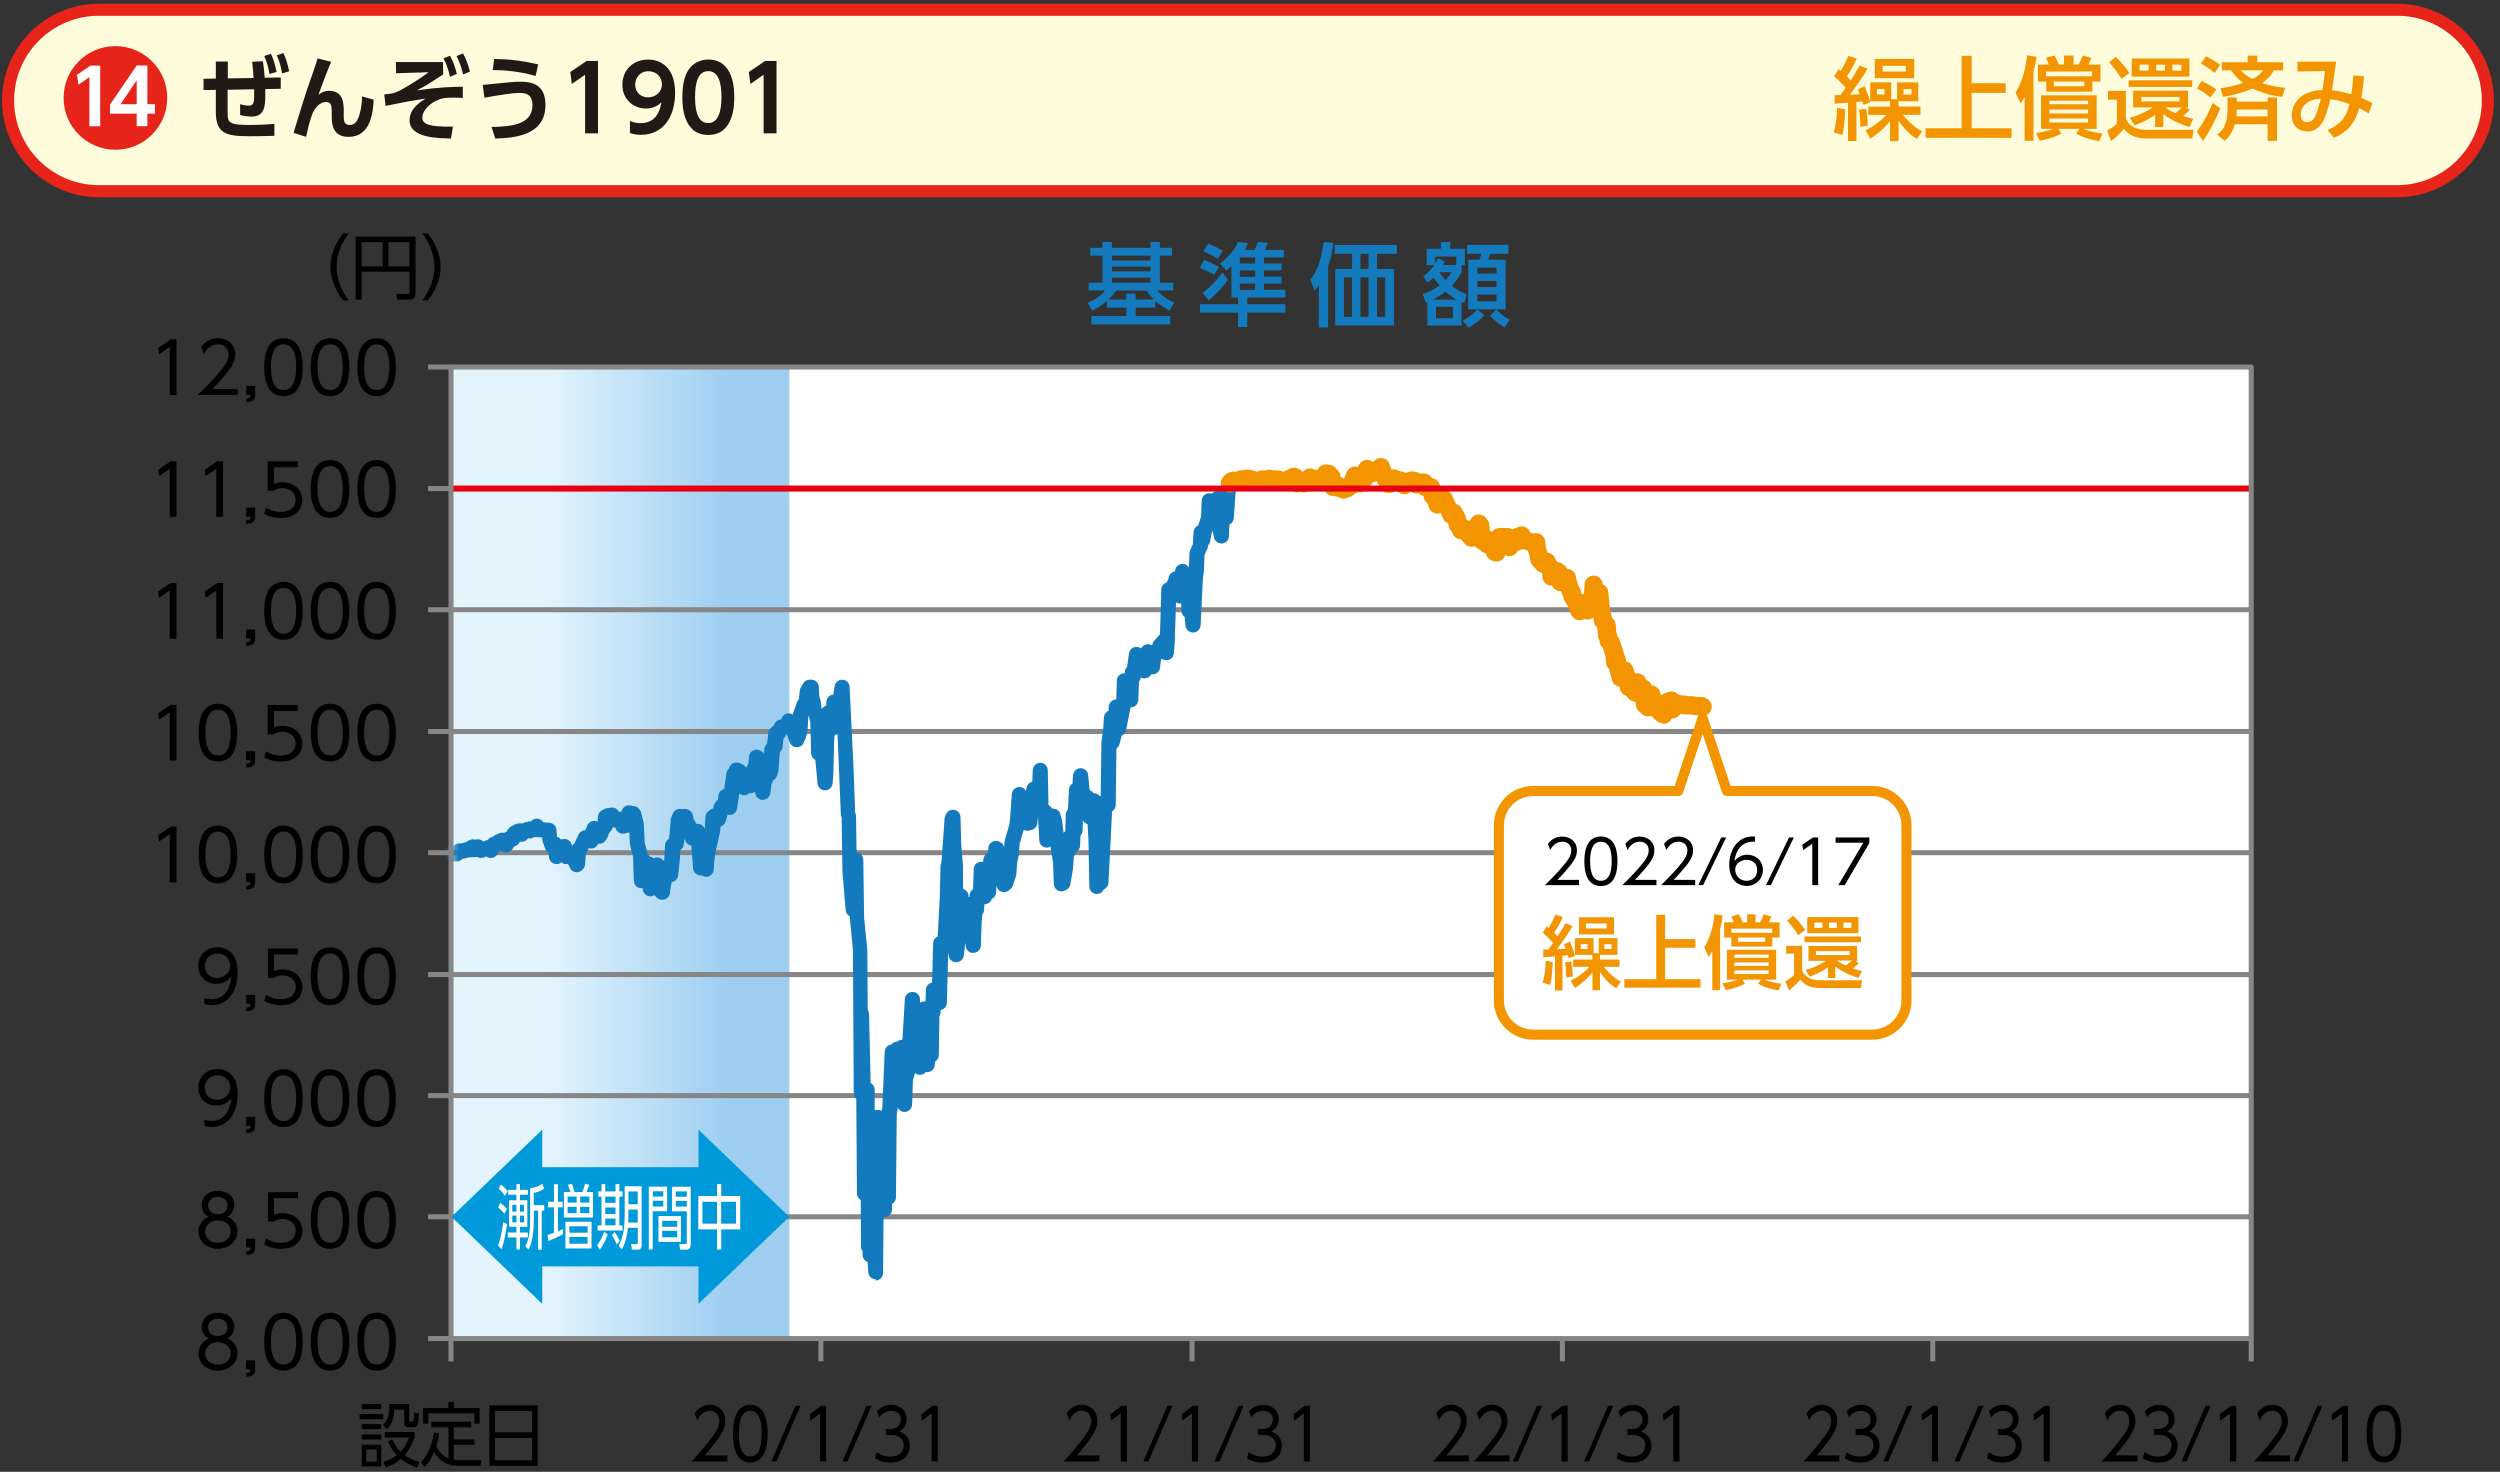 <svg width="248" height="146" viewBox="0 0 248 146" fill="none" xmlns="http://www.w3.org/2000/svg">
<rect x="0" y="0" width="248" height="146" fill="#333333" stroke="none"/>
<g clip-path="url(#clip0_531_17668)">
<path d="M223.32 36.406H44.74V132.786H223.32V36.406Z" fill="white"/>
<path d="M44.79 36.406H78.3V132.786H44.79V36.406Z" fill="url(#paint0_linear_531_17668)"/>
<path d="M223.32 60.236H44.74V60.736H223.32V60.236Z" fill="#868686"/>
<path d="M223.32 72.316H44.74V72.816H223.32V72.316Z" fill="#868686"/>
<path d="M223.32 84.336H44.74V84.836H223.32V84.336Z" fill="#868686"/>
<path d="M223.32 96.426H44.74V96.926H223.32V96.426Z" fill="#868686"/>
<path d="M223.32 108.436H44.74V108.936H223.32V108.436Z" fill="#868686"/>
<path d="M223.32 120.456H44.74V120.956H223.32V120.456Z" fill="#868686"/>
<mask id="mask0_531_17668" style="mask-type:luminance" maskUnits="userSpaceOnUse" x="44" y="36" width="180" height="97">
<path d="M223.32 36.406H44.74V132.786H223.32V36.406Z" fill="white"/>
</mask>
<g mask="url(#mask0_531_17668)">
<path d="M86.88 126.906C86.48 126.906 86.16 126.596 86.13 126.196L86.07 125.186C85.78 125.086 85.57 124.806 85.57 124.486V124.136C85.47 124.006 85.41 123.856 85.41 123.686L85.39 119.046C85.17 118.916 85.01 118.676 85.01 118.396L84.94 108.986C84.78 108.846 84.69 108.646 84.69 108.426L84.61 94.246L84.29 90.896C84.07 90.776 83.91 90.556 83.89 90.296L83.57 86.486L83.49 81.086C83.44 80.986 83.41 80.876 83.41 80.766L83.08 72.786C83 72.866 82.9 72.926 82.79 72.956L82.75 73.496L82.67 76.736L82.59 77.716C82.56 78.106 82.23 78.396 81.85 78.406C81.46 78.406 81.14 78.116 81.1 77.726L80.88 75.386C80.64 75.266 80.47 75.016 80.46 74.736L80.38 71.666L80.23 70.996L80.19 71.116L80.12 72.346C80.12 72.346 80.12 72.426 80.1 72.466L79.94 73.206C79.91 73.326 79.86 73.436 79.78 73.526C79.72 73.846 79.45 74.096 79.11 74.126C78.75 74.156 78.45 73.956 78.34 73.636L78.03 72.816L77.94 72.996C77.89 73.096 77.82 73.176 77.73 73.246L77.62 74.136C77.6 74.286 77.54 74.436 77.43 74.546L77.36 74.626L77.22 76.446C77.22 76.496 77.21 76.556 77.19 76.606L77.11 76.876C77.09 76.936 77.07 76.996 77.03 77.046L76.95 77.176C76.88 77.286 76.79 77.376 76.69 77.436L76.61 77.656C76.59 77.716 76.56 77.766 76.53 77.816L76.41 78.696C76.36 79.076 76.02 79.336 75.65 79.346C75.27 79.336 74.95 79.036 74.92 78.656V78.536C74.75 78.656 74.54 78.706 74.34 78.676C74.22 78.796 74.05 78.876 73.88 78.886C73.67 78.886 73.49 78.836 73.34 78.716L73.12 80.196C73.06 80.576 72.73 80.866 72.35 80.836C72.29 80.836 72.24 80.826 72.18 80.806L71.97 81.506C71.9 81.746 71.71 81.936 71.47 82.006L71.44 82.466C71.44 82.466 71.44 82.546 71.42 82.586L71.02 84.326L70.87 85.276L70.8 86.286C70.77 86.676 70.44 86.976 70.05 86.976C69.89 86.976 69.74 86.926 69.62 86.836C69.55 86.846 69.49 86.846 69.42 86.836C69.06 86.796 68.78 86.506 68.75 86.146L68.58 83.886C68.26 83.836 68 83.586 67.95 83.266L67.93 83.116L67.83 83.796C67.8 84.016 67.67 84.206 67.49 84.316L67.43 85.396L67.27 86.846C67.23 87.186 66.97 87.446 66.64 87.506L66.53 87.996L66.46 88.596C66.41 88.976 66.09 89.256 65.71 89.256C65.4 89.256 65.07 89.066 64.94 88.786C64.8 88.886 64.62 88.936 64.43 88.916C64.06 88.876 63.77 88.566 63.76 88.196V88.106C63.76 88.106 63.66 88.116 63.61 88.116C63.21 88.116 62.89 87.786 62.88 87.386L62.8 84.996L62.5 83.806C62.5 83.806 62.48 83.706 62.48 83.656L62.43 82.556C62.38 82.586 62.32 82.606 62.26 82.616L61.94 82.686C61.57 82.766 61.18 82.546 61.07 82.166L61.05 82.096H60.99C60.91 82.096 60.84 82.086 60.77 82.066C60.75 82.196 60.7 82.316 60.61 82.416L60.39 82.686L60.35 82.856C60.33 82.926 60.3 83.006 60.26 83.066L60.1 83.336C59.94 83.596 59.65 83.736 59.35 83.696C59.27 83.896 59.11 84.046 58.91 84.126C58.75 84.186 58.58 84.186 58.42 84.136L58.27 84.436C58.23 84.506 58.19 84.566 58.14 84.626L58.11 84.826L58.04 85.766C58.02 85.966 57.93 86.156 57.77 86.286L57.69 86.356C57.51 86.506 57.27 86.566 57.04 86.506C56.81 86.456 56.62 86.296 56.53 86.076L56.41 85.806C56.41 85.806 56.36 85.766 56.33 85.746L56.29 85.706C56.12 85.736 55.94 85.706 55.79 85.616C55.75 85.596 55.72 85.576 55.69 85.546C55.56 85.656 55.39 85.726 55.19 85.716C54.82 85.716 54.51 85.426 54.46 85.056L54.4 84.596C54.26 84.506 54.15 84.366 54.09 84.206L53.86 83.576C53.83 83.506 53.82 83.436 53.81 83.366L53.78 83.076L53.31 83.046C53.31 83.046 53.23 83.046 53.19 83.026C53.13 83.036 53.09 83.046 52.98 83.046C52.87 83.116 52.75 83.166 52.61 83.176C52.53 83.176 52.46 83.176 52.38 83.156C52.21 83.426 51.87 83.566 51.57 83.486C51.5 83.676 51.35 83.836 51.15 83.916L50.96 83.996L50.92 84.106C50.74 84.556 50.1 84.706 49.67 84.396C49.64 84.406 49.61 84.416 49.57 84.426L49.48 84.446L49.37 84.686C49.26 84.916 49.05 85.066 48.8 85.106C48.61 85.136 48.42 85.086 48.26 84.976C48.24 84.976 48.23 84.976 48.21 84.976L48.02 85.056C47.79 85.156 47.52 85.126 47.31 84.986C47.16 85.046 47 85.066 46.85 85.026C46.8 85.036 46.74 85.046 46.69 85.046H46.52C46.45 85.076 46.37 85.096 46.29 85.106H46.26C46.17 85.156 46.07 85.176 45.97 85.176H45.91C45.91 85.176 45.89 85.186 45.88 85.196C45.74 85.356 45.54 85.446 45.32 85.446H45.16C45.09 85.446 45.03 85.446 44.96 85.416L44.79 85.376C44.38 85.376 44.04 85.036 44.04 84.626C44.04 84.216 44.38 83.876 44.79 83.876H44.92C44.92 83.876 45 83.876 45.04 83.876C45.18 83.746 45.36 83.666 45.56 83.666H45.83C45.83 83.666 45.89 83.636 45.92 83.626C46.02 83.566 46.14 83.536 46.25 83.536C46.32 83.476 46.39 83.426 46.48 83.386L46.64 83.316C46.81 83.246 47 83.246 47.17 83.296C47.41 83.216 47.69 83.256 47.89 83.426L47.93 83.466C47.93 83.466 47.96 83.466 47.97 83.466C47.97 83.466 47.99 83.466 48 83.456L48.16 83.386C48.23 83.356 48.31 83.336 48.38 83.336C48.5 83.156 48.69 83.036 48.91 83.006C48.99 82.916 49.08 82.836 49.2 82.796C49.26 82.776 49.31 82.756 49.37 82.746C49.5 82.646 49.67 82.586 49.84 82.606C49.89 82.606 49.95 82.606 50 82.626C50.08 82.566 50.17 82.526 50.26 82.496C50.26 82.476 50.28 82.456 50.29 82.436L50.37 82.306C50.41 82.236 50.47 82.166 50.53 82.116L50.61 82.046C50.67 81.996 50.73 81.956 50.81 81.926L51.13 81.766C51.24 81.706 51.37 81.676 51.5 81.676H51.66C51.66 81.676 51.71 81.676 51.74 81.676C51.77 81.676 51.79 81.676 51.82 81.676L51.9 81.656C52.02 81.576 52.16 81.536 52.3 81.536C52.42 81.486 52.54 81.456 52.68 81.476C52.86 81.256 53.14 81.166 53.42 81.226C53.62 81.276 53.8 81.396 53.9 81.576L54.5 81.616C54.87 81.636 55.17 81.926 55.2 82.306L55.26 82.996C55.4 83.046 55.52 83.136 55.61 83.246C55.64 83.246 55.67 83.266 55.7 83.276C55.79 83.236 55.89 83.216 56 83.226C56.33 83.226 56.61 83.446 56.7 83.766L56.75 83.926C56.8 83.826 56.86 83.746 56.95 83.676L56.99 83.636L57.35 82.896C57.44 82.586 57.72 82.376 58.04 82.366C58.04 82.366 58.05 82.366 58.06 82.366C58.08 82.246 58.14 82.136 58.21 82.036L58.23 81.966C58.31 81.706 58.51 81.516 58.77 81.456C58.94 81.416 59.12 81.436 59.28 81.516L59.32 80.986C59.35 80.686 59.55 80.426 59.83 80.336C59.96 80.226 60.13 80.166 60.31 80.166L60.56 80.116C60.9 80.046 61.25 80.226 61.39 80.526C61.48 80.506 61.56 80.496 61.66 80.496V80.466C61.75 80.136 62.04 79.896 62.38 79.886C62.5 79.886 62.62 79.906 62.72 79.956C62.81 79.956 62.89 79.956 62.98 79.976C63.18 80.026 63.34 80.146 63.45 80.316L63.53 80.446C63.57 80.516 63.61 80.596 63.62 80.686L63.84 81.556C63.86 81.616 63.87 81.676 63.87 81.736L63.95 83.536L64.25 84.736C64.25 84.736 64.25 84.766 64.25 84.786C64.34 84.836 64.43 84.896 64.49 84.986C64.62 85.006 64.73 85.046 64.83 85.126C64.84 85.126 64.86 85.126 64.87 85.126C64.96 85.086 65.06 85.056 65.17 85.056C65.48 85.056 65.66 85.176 65.8 85.376L65.89 85.326L65.97 83.836C65.98 83.576 66.13 83.336 66.36 83.216L66.45 82.446L66.53 81.346C66.53 81.266 66.55 81.196 66.58 81.116L66.74 80.716C66.87 80.386 67.21 80.186 67.56 80.256L67.7 80.276C68.12 80.146 68.66 80.436 68.74 80.866L68.8 81.216L69.08 81.726C69.14 81.726 69.2 81.716 69.26 81.726C69.56 81.746 69.81 81.946 69.91 82.226L69.98 81.026C69.99 80.776 70.13 80.556 70.33 80.436C70.43 80.326 70.57 80.246 70.72 80.206H70.75L70.79 79.986C70.81 79.906 70.84 79.816 70.88 79.746L70.96 79.616C71 79.546 71.06 79.476 71.12 79.426L71.21 79.356L71.26 78.926C71.29 78.646 71.47 78.416 71.73 78.306C71.74 78.306 71.76 78.296 71.77 78.286C71.8 78.266 71.83 78.246 71.85 78.226L72.06 76.706C72.08 76.516 72.18 76.346 72.31 76.226C72.35 76.026 72.48 75.856 72.66 75.746C72.87 75.626 73.11 75.606 73.33 75.696L73.65 75.826C73.79 75.886 73.91 75.986 73.99 76.106C74.02 76.106 74.04 76.106 74.07 76.106C74.1 75.976 74.16 75.856 74.24 75.756L74.3 75.056C74.33 74.666 74.66 74.366 75.05 74.366C75.33 74.366 75.65 74.526 75.79 74.766L75.82 74.316C75.83 74.156 75.9 73.996 76.01 73.876L76.09 73.786L76.22 72.686C76.24 72.496 76.34 72.316 76.49 72.196L76.64 72.066C76.64 72.066 76.7 72.026 76.73 72.006L76.86 71.756C76.97 71.556 77.16 71.416 77.38 71.376C77.41 71.376 77.44 71.376 77.48 71.366L77.59 71.156C77.73 70.896 77.99 70.746 78.3 70.766C78.42 70.766 78.54 70.816 78.64 70.876C78.64 70.846 78.65 70.826 78.66 70.796L79.06 69.656C79.1 69.546 79.16 69.446 79.24 69.376L79.34 68.486C79.35 68.376 79.39 68.276 79.44 68.186L79.68 67.786C79.82 67.556 80.06 67.426 80.32 67.426H80.48C80.88 67.426 81.21 67.736 81.23 68.136L81.28 69.126C81.34 69.216 81.37 69.326 81.39 69.436L81.51 70.356C81.6 70.186 81.76 70.056 81.95 69.996L81.98 69.596C82 69.216 82.3 68.916 82.68 68.896C82.68 68.896 82.68 68.896 82.7 68.896V68.616C82.7 68.616 82.71 68.546 82.72 68.516L82.8 68.046C82.86 67.666 83.22 67.406 83.58 67.426C83.96 67.446 84.27 67.756 84.28 68.136L84.68 76.366L84.83 80.596C84.89 80.696 84.92 80.816 84.92 80.936L84.97 84.546C85.34 84.586 85.63 84.896 85.64 85.286L85.72 91.036L86.04 94.246L86.08 100.186C86.16 100.306 86.2 100.436 86.21 100.586L86.37 107.436C86.61 107.566 86.77 107.806 86.77 108.096V110.146C86.86 110.116 86.95 110.096 87.05 110.096C87.22 110.096 87.34 110.136 87.46 110.206L87.53 109.786L87.76 104.326C87.78 103.956 88.05 103.656 88.41 103.616C88.54 103.456 88.74 103.346 88.96 103.346C89.09 103.226 89.27 103.146 89.46 103.146C89.49 103.146 89.5 103.146 89.52 103.146L89.76 99.106C89.78 98.706 90.11 98.406 90.51 98.396C90.9 98.396 91.23 98.696 91.26 99.096L91.29 99.466C91.41 99.386 91.56 99.336 91.72 99.336C91.75 99.336 91.78 99.336 91.81 99.336L91.85 98.176C91.86 97.826 92.12 97.526 92.46 97.466L92.57 93.566C92.57 93.266 92.76 93.016 93.02 92.896L93.22 89.066L93.3 85.936C93.3 85.846 93.32 85.756 93.35 85.676L93.39 85.586L93.7 81.216C93.7 81.136 93.72 81.066 93.75 80.996L93.83 80.796C93.96 80.466 94.31 80.276 94.66 80.336C95.01 80.396 95.27 80.696 95.28 81.056L95.36 83.796L95.52 85.766L95.54 88.186C95.83 88.266 96.05 88.526 96.08 88.846V88.966C96.08 88.966 96.15 88.966 96.18 88.966V88.796C96.2 88.576 96.31 88.376 96.48 88.246C96.5 88.236 96.51 88.226 96.53 88.216L96.59 86.216C96.6 85.816 96.92 85.496 97.32 85.486C97.39 85.486 97.46 85.486 97.52 85.506L97.56 85.206C97.59 84.936 97.77 84.716 98.01 84.616L98.04 84.126C98.06 83.726 98.39 83.416 98.79 83.416C99.15 83.416 99.54 83.676 99.61 84.036L99.65 83.516C99.65 83.476 99.65 83.436 99.67 83.396L99.75 83.066L100.14 81.756L100.21 81.086L100.37 78.776C100.4 78.406 100.69 78.106 101.06 78.076C101.36 78.046 101.64 78.206 101.78 78.466L101.82 78.176C101.87 77.866 102.1 77.616 102.4 77.556L102.45 76.386C102.47 75.986 102.8 75.666 103.2 75.666C103.61 75.666 103.93 75.996 103.94 76.396L104.01 79.856C104.16 79.936 104.29 80.066 104.36 80.216C104.41 80.216 104.45 80.206 104.5 80.216C104.82 80.226 105.09 80.446 105.18 80.746L105.34 81.286C105.34 81.286 105.36 81.386 105.37 81.436L105.5 82.616C105.55 82.556 105.61 82.506 105.68 82.466L105.72 80.816C105.72 80.616 105.81 80.436 105.94 80.306L106.04 78.316C106.05 78.106 106.15 77.916 106.31 77.786L106.39 77.726L106.45 76.906C106.48 76.516 106.8 76.206 107.2 76.206C107.59 76.206 107.92 76.506 107.95 76.896L108.09 78.386C108.25 78.436 108.38 78.546 108.47 78.676C108.55 78.676 108.65 78.686 108.73 78.716C108.89 78.766 109.02 78.876 109.1 79.006C109.13 78.986 109.16 78.956 109.19 78.936L109.26 73.666L109.43 72.376L109.51 71.156C109.53 70.856 109.72 70.616 109.98 70.506V70.106C110.01 69.716 110.32 69.406 110.71 69.386H110.73L110.79 67.506C110.8 67.116 111.11 66.806 111.5 66.786C111.53 66.786 111.55 66.786 111.58 66.786L111.6 66.576C111.62 66.406 111.7 66.256 111.81 66.136L112 64.816C112.05 64.436 112.35 64.176 112.76 64.176C112.92 64.176 113.07 64.236 113.19 64.326C113.28 64.156 113.43 64.016 113.61 63.946C113.82 63.876 114.04 63.896 114.22 63.996C114.25 63.976 114.29 63.966 114.32 63.946C114.34 63.796 114.4 63.656 114.51 63.546L114.99 63.006C114.99 63.006 115.04 62.956 115.07 62.936L115.2 58.476C115.2 58.196 115.37 57.946 115.61 57.826L115.76 57.756L115.81 57.616C115.83 57.556 115.86 57.496 115.9 57.446L115.93 57.296C115.98 56.976 116.24 56.736 116.55 56.686L116.57 56.566C116.63 56.226 116.91 55.966 117.26 55.946C117.53 55.906 117.8 56.066 117.94 56.296L118 54.856C118 54.766 118.02 54.676 118.06 54.586L118.33 53.976L118.4 52.766C118.42 52.476 118.61 52.226 118.87 52.116L119.08 51.446C119.08 51.446 119.12 51.356 119.14 51.316L119.21 49.646C119.22 49.296 119.48 48.996 119.83 48.936C119.96 48.916 120.09 48.936 120.21 48.966C120.34 48.816 120.54 48.726 120.75 48.726C120.84 48.616 120.96 48.536 121.1 48.496L121.14 47.956C121.17 47.546 121.54 47.246 121.94 47.266C122.35 47.296 122.66 47.656 122.63 48.066L122.39 51.406C122.37 51.686 122.2 51.926 121.96 52.036L121.91 53.196C121.9 53.576 121.6 53.886 121.22 53.916C120.87 53.936 120.5 53.686 120.43 53.316L120.29 52.626L120.19 52.926L120.05 53.706C120.02 53.866 119.94 54.006 119.83 54.116V54.216C119.82 54.306 119.8 54.386 119.76 54.466L119.49 55.076L119.42 56.746L119.33 57.356L119.1 62.036C119.08 62.426 118.76 62.736 118.37 62.746H118.35C117.96 62.746 117.64 62.456 117.6 62.066L117.52 61.206C117.33 61.076 117.21 60.856 117.2 60.616L117.17 59.866C117 59.896 116.81 59.856 116.66 59.756L116.53 63.766L116.45 64.806C116.42 65.186 116.1 65.486 115.72 65.496C115.54 65.496 115.41 65.456 115.28 65.366C115.25 65.376 115.21 65.396 115.18 65.406L115.16 65.476L115.08 66.226C115.04 66.656 114.63 66.966 114.2 66.886C114.09 67.116 113.86 67.276 113.6 67.296C113.45 67.316 113.29 67.276 113.16 67.196V67.256C113.13 67.396 113.07 67.526 112.99 67.626L112.92 69.446C112.91 69.836 112.59 70.156 112.2 70.166C112.19 70.166 112.17 70.166 112.16 70.166L111.71 72.416C111.67 72.676 111.49 72.876 111.27 72.976L111.06 73.806C111.01 73.996 110.9 74.146 110.75 74.246L110.68 79.856C110.68 80.116 110.54 80.356 110.32 80.486L109.96 87.576C109.95 87.866 109.76 88.116 109.5 88.226C109.39 88.496 109.08 88.706 108.8 88.686C108.4 88.686 108.07 88.356 108.06 87.946L107.98 83.466L107.89 81.766C107.69 81.706 107.52 81.576 107.42 81.386L107.39 82.396C107.39 82.596 107.3 82.766 107.18 82.896L107.15 83.866C107.15 84.166 106.95 84.436 106.68 84.546L106.66 84.666C106.64 84.776 106.59 84.876 106.53 84.966L106.43 86.246L106.18 87.726C106.14 87.976 105.97 88.196 105.73 88.296L105.57 88.366C105.35 88.466 105.09 88.436 104.88 88.306C104.67 88.176 104.55 87.946 104.54 87.706L104.46 85.566L104.21 83.986C104.1 84.046 103.98 84.086 103.85 84.086C103.45 84.086 103.12 83.776 103.1 83.376L102.97 81.036L102.91 81.656C102.88 81.966 102.66 82.226 102.37 82.316L102.13 82.386C101.94 82.436 101.73 82.416 101.55 82.316L101.15 83.716L101.07 84.796C101.07 84.796 101.07 84.866 101.05 84.906L100.9 85.586L100.82 86.736C100.82 86.806 100.8 86.866 100.78 86.926L100.46 87.866C100.4 88.036 100.29 88.166 100.15 88.256C100.01 88.406 99.82 88.506 99.6 88.506C99.21 88.506 98.89 88.216 98.85 87.826L98.82 88.516C98.81 88.806 98.64 89.046 98.39 89.166L98.37 89.216C98.26 89.516 97.99 89.696 97.65 89.706L97.62 90.276C97.61 90.446 97.55 90.596 97.45 90.716L97.38 91.446L97.3 93.806C97.29 94.196 96.97 94.516 96.58 94.526C96.15 94.566 95.85 94.256 95.8 93.866L95.76 93.506L95.61 94.796C95.56 95.186 95.21 95.476 94.82 95.456C94.42 95.436 94.11 95.106 94.11 94.716V94.546L94.06 94.626L93.93 99.476C93.93 99.846 93.65 100.146 93.3 100.196V100.486C93.29 100.606 93.25 100.726 93.19 100.826L93.13 104.686C93.13 104.956 92.98 105.186 92.76 105.316L92.73 105.676C92.69 106.066 92.37 106.356 91.98 106.356C91.94 106.356 91.89 106.356 91.84 106.346C91.71 106.506 91.51 106.616 91.28 106.626C91.09 106.626 90.91 106.566 90.77 106.446L90.56 107.176L90.48 109.576C90.47 109.976 90.13 110.306 89.73 110.306C89.42 110.306 89.16 110.116 89.05 109.856V109.986L88.96 110.486L88.88 118.786C88.88 119.066 88.72 119.306 88.49 119.436V120.006C88.46 120.416 88.13 120.736 87.73 120.736C87.71 120.736 87.67 120.736 87.65 120.736L87.6 126.286C87.6 126.686 87.27 127.016 86.87 127.026H86.85L86.88 126.906Z" fill="#147ABE"/>
<path d="M164.94 71.736C164.73 71.736 164.53 71.666 164.36 71.526L164.04 71.255C164.04 71.255 163.97 71.186 163.93 71.145L163.81 71.005C163.51 71.115 163.17 71.066 162.92 70.856L162.6 70.586C162.42 70.436 162.31 70.225 162.28 70.005L162.24 69.666C162.24 69.666 162.21 69.626 162.2 69.596C161.89 69.596 161.6 69.426 161.44 69.156L161.38 69.056L161.23 68.996C160.92 68.865 160.71 68.576 160.68 68.246V68.115C160.62 68.115 160.56 68.096 160.51 68.086C160.22 67.996 160 67.776 159.91 67.486L159.63 66.376C159.46 66.226 159.34 66.016 159.32 65.776L159.25 65.005L158.99 64.236C158.83 64.106 158.72 63.916 158.69 63.706L158.65 63.496C158.57 63.376 158.53 63.236 158.52 63.086L158.46 62.295L158.31 62.115C158.21 61.995 158.15 61.855 158.13 61.706L158.05 61.255C157.9 61.376 157.72 61.446 157.53 61.456C157.4 61.456 157.27 61.435 157.16 61.395C157.05 61.456 156.93 61.506 156.81 61.516C156.46 61.566 156.11 61.396 155.93 61.086L155.85 60.956C155.82 60.895 155.79 60.846 155.77 60.776L155.63 60.366L155.33 59.776C155.2 59.645 155.12 59.486 155.09 59.306L155.07 59.166C155.02 59.105 154.99 59.036 154.96 58.956L154.86 58.636C154.73 58.646 154.6 58.636 154.48 58.586C154.24 58.506 154.06 58.325 153.96 58.096C153.82 58.096 153.69 58.086 153.56 58.026C153.25 57.895 153.04 57.605 153.01 57.276L152.97 56.836C152.97 56.836 152.97 56.826 152.95 56.816C152.75 56.786 152.56 56.686 152.41 56.516L152.01 56.046C151.9 55.916 151.83 55.766 151.8 55.596L151.73 55.145L151.6 54.755C151.6 54.755 151.58 54.676 151.57 54.636C151.51 54.616 151.45 54.586 151.39 54.546L151.15 54.496C151.09 54.496 151.04 54.496 150.98 54.496C150.97 54.496 150.95 54.496 150.94 54.496C150.89 54.536 150.83 54.556 150.77 54.586C150.7 54.616 150.63 54.626 150.56 54.636L150.5 54.746C150.34 55.016 150.04 55.176 149.73 55.176C149.58 55.176 149.44 55.136 149.31 55.066C149.2 55.446 148.85 55.706 148.45 55.706C148.02 55.706 147.49 55.396 147.41 54.976L147.39 54.886C147.17 54.846 146.97 54.715 146.84 54.535C146.82 54.535 146.8 54.526 146.78 54.516C146.59 54.446 146.43 54.326 146.33 54.156C146.23 54.196 146.13 54.225 146.02 54.236C145.71 54.255 145.44 54.126 145.26 53.895L144.97 53.526L144.74 53.476C144.38 53.396 144.11 53.116 144.04 52.766C143.86 52.616 143.74 52.406 143.71 52.176L143.68 51.916C143.43 51.836 143.22 51.645 143.13 51.395L142.92 50.895C142.74 50.965 142.53 50.975 142.34 50.916C142.05 50.825 141.82 50.606 141.74 50.316L141.64 49.986L141.47 49.806C141.35 49.675 141.26 49.516 141.23 49.336L141.21 49.196C141.02 49.156 140.86 49.056 140.73 48.926C140.56 48.966 140.38 48.966 140.21 48.906C140.13 48.876 140.05 48.836 139.98 48.785C139.98 48.785 139.98 48.785 139.97 48.785C139.95 48.785 139.93 48.795 139.9 48.806H139.89C139.56 49.096 139.07 49.096 138.73 48.816L138.65 48.746C138.65 48.746 138.56 48.666 138.52 48.615L138.44 48.685C138.25 48.846 138.01 48.906 137.78 48.895C137.68 48.895 137.58 48.895 137.48 48.876C137.2 48.806 136.97 48.606 136.86 48.336L136.58 47.736C136.58 47.736 136.48 47.776 136.43 47.796C136.35 47.816 136.27 47.836 136.19 47.836C136.1 48.046 135.92 48.215 135.71 48.306C135.57 48.626 135.25 48.846 134.89 48.846C134.82 48.846 134.75 48.846 134.68 48.825C134.6 48.895 134.5 48.956 134.4 48.996L134.26 49.115C134.11 49.236 133.94 49.306 133.76 49.325C133.52 49.475 133.21 49.516 132.94 49.395L132.62 49.266C132.51 49.266 132.4 49.246 132.3 49.196H132.24C131.83 49.196 131.47 48.916 131.37 48.516C131.22 48.616 131.03 48.656 130.84 48.656C130.65 48.656 130.46 48.575 130.32 48.456C130.21 48.545 130.08 48.606 129.95 48.636C129.7 48.856 129.31 48.916 129 48.776C128.84 48.846 128.66 48.866 128.49 48.836C128.25 48.796 128.05 48.666 127.92 48.476L127.75 48.556C127.75 48.556 127.65 48.596 127.6 48.606L127.36 48.676C127.06 48.756 126.75 48.675 126.53 48.486C126.39 48.516 126.24 48.516 126.05 48.486C126.02 48.486 125.99 48.495 125.95 48.505H125.94C125.77 48.586 125.59 48.596 125.35 48.556C125.14 48.656 124.9 48.676 124.68 48.606C124.39 48.696 124.06 48.646 123.82 48.446H123.81C123.65 48.506 123.48 48.536 123.31 48.516C123.31 48.516 123.31 48.516 123.3 48.516L123.14 48.586C122.98 48.656 122.81 48.675 122.57 48.645C122.25 48.916 121.77 48.935 121.43 48.666C121.04 48.355 120.98 47.785 121.29 47.395L121.45 47.196C121.56 47.056 121.72 46.946 121.89 46.895C122.02 46.825 122.17 46.785 122.32 46.785C122.38 46.785 122.52 46.785 122.59 46.806H122.62C122.8 46.685 123.03 46.626 123.25 46.666C123.36 46.615 123.49 46.586 123.61 46.586H123.77C123.83 46.586 123.97 46.586 124.03 46.606L124.35 46.676C124.45 46.696 124.55 46.736 124.64 46.785H124.74C124.97 46.645 125.24 46.616 125.5 46.696C125.73 46.566 126.02 46.546 126.28 46.656H126.29C126.29 46.656 126.37 46.656 126.41 46.656H126.57C126.63 46.656 126.77 46.656 126.84 46.676L127.16 46.746C127.21 46.756 127.26 46.776 127.31 46.796L127.55 46.685C127.61 46.656 127.68 46.636 127.75 46.615H127.76C128.02 46.386 128.38 46.336 128.69 46.465L128.85 46.535C129 46.596 129.13 46.696 129.22 46.825C129.3 46.715 129.41 46.626 129.53 46.566C129.76 46.446 130.04 46.435 130.28 46.535L130.44 46.606C130.44 46.606 130.48 46.626 130.5 46.636C130.57 46.616 130.63 46.606 130.7 46.606L130.76 46.505C130.96 46.175 131.34 46.016 131.72 46.086L132.04 46.156C132.29 46.206 132.51 46.366 132.63 46.586C132.82 46.726 132.96 46.946 132.99 47.206V47.325C133.1 47.355 133.19 47.396 133.27 47.456C133.3 47.456 133.32 47.435 133.35 47.435L133.59 46.846C133.72 46.526 134.01 46.306 134.35 46.285C134.47 46.285 134.58 46.285 134.69 46.325L134.85 46.056C134.99 45.825 135.21 45.676 135.47 45.636C135.72 45.596 135.99 45.666 136.19 45.825C136.21 45.825 136.22 45.825 136.24 45.825C136.43 45.545 136.77 45.396 137.11 45.446C137.46 45.496 137.74 45.736 137.85 46.066L138.02 46.596C138.28 46.516 138.55 46.566 138.77 46.715L139.05 46.776C139.18 46.795 139.31 46.836 139.43 46.906C139.51 46.876 139.59 46.856 139.67 46.836H139.68C139.85 46.766 140.03 46.745 140.21 46.776L140.5 46.836C140.65 46.856 140.8 46.916 140.93 47.005C140.96 47.005 140.98 46.986 141.01 46.986C141.29 46.916 141.59 46.986 141.81 47.166L141.89 47.236C141.96 47.295 142.02 47.365 142.07 47.435C142.14 47.435 142.2 47.456 142.27 47.486C142.57 47.596 142.79 47.866 142.84 48.176L142.91 48.596C142.91 48.596 142.99 48.576 143.03 48.566C143.28 48.536 143.53 48.606 143.73 48.766L143.81 48.836C143.95 48.946 144.05 49.096 144.1 49.266V49.316C144.16 49.376 144.2 49.446 144.23 49.526L144.43 49.996C144.67 50.056 144.88 50.216 145 50.446L145.32 51.046C145.37 51.146 145.41 51.255 145.42 51.366V51.456C145.48 51.506 145.53 51.556 145.57 51.606C145.64 51.626 145.71 51.656 145.77 51.685L145.95 51.426C146.16 51.126 146.53 50.975 146.89 51.056C147.14 51.105 147.35 51.266 147.47 51.476C147.63 51.626 147.74 51.836 147.75 52.075L147.79 52.706H148.05H148.07C148.17 52.576 148.31 52.476 148.47 52.426C148.59 52.386 148.72 52.365 148.85 52.376C148.88 52.376 148.9 52.376 148.93 52.376H149.09C149.16 52.376 149.23 52.376 149.29 52.395C149.43 52.355 149.58 52.365 149.73 52.395C149.83 52.425 149.93 52.465 150.02 52.526C150.12 52.456 150.23 52.406 150.36 52.376L150.49 52.346C150.7 52.215 150.96 52.185 151.21 52.255C151.49 52.336 151.71 52.556 151.8 52.836C151.9 52.856 152.01 52.876 152.11 52.916L152.26 52.895C152.5 52.865 152.75 52.925 152.94 53.075C153.13 53.225 153.26 53.446 153.28 53.685L153.35 54.325L153.48 54.696C153.48 54.696 153.51 54.785 153.51 54.825C153.56 54.825 153.6 54.836 153.65 54.846C153.93 54.916 154.16 55.116 154.27 55.386L154.35 55.586C154.42 55.636 154.48 55.696 154.54 55.766C154.72 55.776 154.9 55.846 155.05 55.976L155.21 56.106C155.32 56.196 155.4 56.306 155.46 56.435C155.5 56.435 155.55 56.436 155.59 56.446C155.96 56.506 156.25 56.796 156.32 57.156L156.39 57.505L156.61 58.185C156.71 58.295 156.78 58.436 156.81 58.586L156.85 58.796C156.85 58.796 156.88 58.846 156.89 58.866L156.93 58.946C156.99 58.926 157.06 58.916 157.13 58.906L157.19 57.935C157.22 57.475 157.6 57.105 158.07 57.096C158.07 57.096 158.08 57.096 158.09 57.096C158.55 57.096 158.93 57.435 158.98 57.895V57.965C159.29 58.086 159.5 58.366 159.54 58.696L159.7 60.395L159.9 61.236L160.08 61.456C160.19 61.596 160.26 61.766 160.28 61.956L160.34 62.736C160.38 62.816 160.42 62.906 160.43 63.005V63.086C160.53 63.176 160.6 63.285 160.64 63.416L161.04 64.615C161.06 64.686 161.08 64.746 161.08 64.816V64.856C161.15 64.945 161.19 65.046 161.22 65.156L161.33 65.626C161.65 65.696 161.91 65.925 162.01 66.246L162.15 66.696C162.15 66.696 162.23 66.775 162.27 66.816C162.32 66.805 162.38 66.805 162.44 66.796C162.84 66.796 163.2 67.066 163.31 67.446C163.56 67.536 163.77 67.736 163.85 67.996C164.23 68.016 164.56 68.266 164.67 68.635L164.78 68.986C164.83 68.936 164.89 68.886 164.96 68.846C165.08 68.776 165.2 68.736 165.33 68.725C165.5 68.626 165.7 68.576 165.9 68.596C166.15 68.626 166.36 68.746 166.51 68.925H166.53C166.65 68.925 166.79 68.945 166.92 68.996H167.09C167.21 68.996 167.32 69.016 167.43 69.066H167.81C167.93 69.066 168.2 69.085 168.31 69.135H168.69C168.83 69.135 169.05 69.166 169.18 69.236L169.31 69.306C169.75 69.526 169.93 70.066 169.71 70.516C169.5 70.936 169 71.116 168.56 70.946H168.21C168.09 70.946 167.9 70.926 167.79 70.876H167.17C167.05 70.876 166.94 70.856 166.83 70.806H166.77C166.77 70.806 166.74 70.806 166.72 70.806C166.67 70.876 166.62 70.945 166.55 70.996L166.47 71.066C166.29 71.216 166.06 71.296 165.83 71.276C165.74 71.486 165.56 71.656 165.34 71.746C165.23 71.785 165.12 71.816 165 71.816L164.94 71.736Z" fill="#F39500"/>
</g>
<path d="M237.8 0.966H9.8C4.829 0.966 0.8 4.995 0.8 9.966C0.8 14.936 4.829 18.966 9.8 18.966H237.8C242.77 18.966 246.8 14.936 246.8 9.966C246.8 4.995 242.77 0.966 237.8 0.966Z" fill="#FFFCDB"/>
<path d="M237.8 19.566H9.8C4.51 19.566 0.2 15.256 0.2 9.966C0.2 4.676 4.51 0.366 9.8 0.366H237.8C243.09 0.366 247.4 4.676 247.4 9.966C247.4 15.256 243.09 19.566 237.8 19.566ZM9.8 1.566C5.17 1.566 1.4 5.336 1.4 9.966C1.4 14.596 5.17 18.366 9.8 18.366H237.8C242.43 18.366 246.2 14.596 246.2 9.966C246.2 5.336 242.43 1.566 237.8 1.566H9.8Z" fill="#E7241A"/>
<path fill-rule="evenodd" clip-rule="evenodd" d="M16.59 9.716C16.59 12.556 14.29 14.856 11.45 14.856C8.61 14.856 6.31 12.556 6.31 9.716C6.31 6.876 8.61 4.576 11.45 4.576C14.29 4.576 16.59 6.876 16.59 9.716Z" fill="#E7241A"/>
<path d="M9 6.506H9.94V12.526H8.87V7.646L7.78 8.406L7.64 7.416L9 6.496V6.506Z" fill="white"/>
<path d="M13.56 12.516V11.276H10.91V10.386L13.56 6.496H14.62V10.336H15.37V11.276H14.62V12.516H13.56ZM11.96 10.336H13.56V7.966L11.96 10.336Z" fill="white"/>
<path d="M25.15 7.726C25.12 7.206 25.1 6.926 25.02 6.126L26.08 6.076C26.18 6.726 26.21 7.116 26.26 7.716L27.85 7.686V8.806L26.31 8.836C26.34 10.366 26.36 11.566 24.95 11.566C24.77 11.566 24.39 11.546 23.82 11.416V10.336C24.33 10.476 24.57 10.476 24.72 10.476C25.23 10.476 25.22 10.056 25.21 8.856L22.58 8.906V11.126C22.58 12.216 22.71 12.396 24.85 12.396C25.09 12.396 26.46 12.366 27.22 12.286V13.476C26.33 13.506 25.14 13.516 24.77 13.516C22.48 13.516 21.41 13.286 21.41 11.086V8.916L20.19 8.936V7.816L21.41 7.796V6.106H22.6V7.776L25.16 7.736L25.15 7.726ZM26.87 5.326C27.15 5.926 27.27 6.356 27.44 7.136L26.73 7.336C26.61 6.626 26.49 6.186 26.21 5.556L26.88 5.336L26.87 5.326ZM28.11 5.256C28.38 5.826 28.51 6.286 28.69 7.066L27.98 7.286C27.86 6.566 27.74 6.136 27.46 5.486L28.12 5.256H28.11Z" fill="#231815"/>
<path d="M32.84 6.166C32.42 7.126 31.79 8.836 31.59 9.396C31.93 9.146 32.2 9.006 32.65 9.006C34.1 9.006 34.1 10.366 34.1 11.046V11.636C34.1 12.116 34.25 12.396 34.69 12.396C34.97 12.396 35.38 12.316 35.65 11.406C35.88 10.656 35.91 10.006 35.91 9.566L37.07 9.886C37 11.156 36.78 13.576 34.58 13.576C33.16 13.576 32.91 12.556 32.91 11.656V11.306C32.91 10.566 32.91 10.116 32.34 10.116C31.67 10.116 31.16 10.786 30.94 11.426C30.66 12.246 30.56 12.666 30.36 13.576L29.12 13.176C29.7 11.266 30.28 9.346 30.95 7.466C31.04 7.216 31.4 6.206 31.5 5.796L32.83 6.126L32.84 6.166Z" fill="#231815"/>
<path d="M43.94 6.146L43.96 7.386C42.93 8.056 42.16 8.576 41.34 8.966C43.61 8.646 44.73 8.616 45.91 8.606V9.716C45.6 9.696 45.23 9.686 44.94 9.686C44.12 9.686 43.82 9.726 43.24 10.006C42.58 10.336 41.9 10.996 41.9 11.646C41.9 12.146 42.16 12.626 44.93 12.556L44.74 13.736C43.43 13.716 40.63 13.696 40.63 11.936C40.63 10.796 41.58 10.186 42.23 9.776C41.95 9.816 40.72 10.016 40.47 10.066C39.73 10.206 38.89 10.376 38.25 10.506L38.12 9.366C38.92 9.286 39.08 9.256 39.52 9.046C39.73 8.946 40.78 8.426 42.52 7.166L39.29 7.266L39.27 6.156H43.95L43.94 6.146ZM44.64 5.526C44.95 6.086 45.12 6.576 45.32 7.326L44.64 7.616C44.46 6.866 44.35 6.506 44 5.786L44.64 5.526ZM45.93 5.296C46.25 5.876 46.42 6.356 46.62 7.096L45.94 7.386C45.75 6.616 45.62 6.226 45.29 5.556L45.93 5.296Z" fill="#231815"/>
<path d="M48.77 12.596C50.5 12.546 52.82 12.456 52.82 10.436C52.82 9.266 52.04 9.216 51.48 9.216C50.92 9.216 49.32 9.456 48.06 9.696L47.88 8.426C50.4 8.166 51.08 8.106 51.48 8.106C52.37 8.106 54.11 8.106 54.11 10.406C54.11 13.506 50.9 13.686 49.13 13.746L48.77 12.616V12.596ZM53.13 7.536C51.4 7.036 49.94 6.966 48.88 6.946L49.03 5.846C50.73 5.886 51.78 6.026 53.39 6.386L53.13 7.536Z" fill="#231815"/>
<path d="M58.2 6.046H59.32V13.226H58.04V7.416L56.73 8.326L56.57 7.146L58.19 6.046H58.2Z" fill="#231815"/>
<path d="M62.49 12.006C62.92 12.176 63.25 12.216 63.53 12.216C64.26 12.216 65.34 11.946 65.61 10.156C65.31 10.406 64.9 10.766 64.08 10.766C62.87 10.766 61.74 9.896 61.74 8.416C61.74 6.936 62.81 5.906 64.29 5.906C65.02 5.906 66.97 6.216 66.97 9.216C66.97 11.596 65.78 13.376 63.57 13.376C63 13.376 62.65 13.246 62.49 13.196V12.006ZM64.29 9.656C64.99 9.656 65.66 9.156 65.66 8.376C65.66 7.596 65.09 7.066 64.32 7.066C63.47 7.066 63.01 7.746 63.01 8.386C63.01 9.196 63.6 9.656 64.29 9.656Z" fill="#231815"/>
<path d="M67.69 9.636C67.69 8.366 67.91 7.526 68.29 6.946C68.75 6.226 69.51 5.906 70.26 5.906C72.84 5.906 72.84 8.986 72.84 9.646C72.84 10.306 72.84 13.386 70.26 13.386C67.68 13.386 67.69 10.306 67.69 9.646V9.636ZM71.57 9.636C71.57 8.086 71.22 7.056 70.26 7.056C69.24 7.056 68.95 8.206 68.95 9.636C68.95 11.196 69.3 12.206 70.26 12.206C71.22 12.206 71.57 11.106 71.57 9.636Z" fill="#231815"/>
<path d="M75.91 6.046H77.03V13.226H75.75V7.416L74.44 8.326L74.28 7.146L75.9 6.046H75.91Z" fill="#231815"/>
<path d="M183.04 10.836C183.04 10.986 183 12.526 182.75 13.396L181.91 13.136C182.14 12.336 182.24 11.416 182.24 10.696L183.03 10.836H183.04ZM181.99 9.436C182.09 9.436 182.45 9.436 182.57 9.436C182.87 9.026 182.99 8.856 183.1 8.696C182.55 8.096 182.14 7.736 181.94 7.566L182.39 6.866C182.56 7.006 182.58 7.006 182.61 7.046C182.66 6.946 183.07 6.246 183.36 5.546L184.19 5.816C183.87 6.546 183.45 7.216 183.21 7.576C183.34 7.706 183.44 7.816 183.59 7.976C184.17 7.066 184.34 6.776 184.48 6.496L185.26 6.816C184.74 7.716 184.13 8.566 183.51 9.396C183.59 9.396 184.37 9.356 184.49 9.356C184.37 9.056 184.36 9.026 184.29 8.866L184.96 8.546C185.04 8.726 185.39 9.546 185.53 10.146L184.85 10.406C184.81 10.266 184.8 10.246 184.75 10.056C184.69 10.056 184.63 10.076 184.16 10.116V13.996H183.32V10.186C183.13 10.186 182.21 10.266 182 10.286V9.426L181.99 9.436ZM185.13 10.786C185.24 11.536 185.27 11.896 185.28 12.456L184.55 12.576C184.55 12.336 184.52 11.576 184.42 10.866L185.12 10.796L185.13 10.786ZM187.48 10.046H185.53V8.176H187.61V9.846H188.19V8.176H190.29V10.046H188.34V10.566H190.51V11.386H188.76C188.87 11.526 189.76 12.606 190.67 13.026L190.15 13.786C189.84 13.586 189.11 13.116 188.34 11.976V14.006H187.49V12.016C187.34 12.206 186.69 13.016 185.54 13.746L185.06 12.946C186.27 12.346 187.02 11.526 187.15 11.396H185.34V10.576H187.49V10.056L187.48 10.046ZM189.89 5.846V7.756H185.98V5.846H189.89ZM186.19 8.836V9.376H186.94V8.836H186.19ZM186.76 6.536V7.096H189.06V6.536H186.76ZM188.82 8.836V9.376H189.62V8.836H188.82Z" fill="#F39500"/>
<path d="M195.59 5.536V8.256H198.97V9.216H195.59V12.726H199.54V13.676H191.02V12.726H194.59V5.536H195.58H195.59Z" fill="#F39500"/>
<path d="M200.84 9.616C200.71 9.866 200.62 10.016 200.44 10.266L199.94 9.186C200.7 8.006 200.99 6.536 201.07 5.486L202.02 5.626C201.97 5.996 201.88 6.496 201.72 7.156V13.966H200.84V9.606V9.616ZM201.96 13.196C202.75 13.116 203.59 12.836 203.71 12.786H202.48V9.456H207.99V12.786H206.67C206.82 12.856 207.5 13.136 208.56 13.246L208.25 13.996C207.64 13.896 206.77 13.726 205.95 13.246L206.3 12.786H204.21L204.48 13.246C203.95 13.516 203.38 13.766 202.34 13.966L201.97 13.196H201.96ZM202.97 8.086H202.17V6.406H203.24C203.17 6.186 203.03 5.876 202.97 5.736L203.82 5.506C203.86 5.576 204.11 6.106 204.25 6.406H204.75V5.506H205.69V6.406H206.2C206.36 6.136 206.58 5.566 206.61 5.506L207.46 5.736C207.38 5.936 207.27 6.206 207.16 6.406H208.37V8.086H207.56V9.096H202.99V8.086H202.97ZM207.54 7.566V7.096H202.97V7.566H207.54ZM203.3 9.996V10.346H207.14V9.996H203.3ZM203.3 10.866V11.256H207.14V10.866H203.3ZM203.3 11.756V12.156H207.14V11.756H203.3ZM203.73 8.086V8.556H206.76V8.086H203.73Z" fill="#F39500"/>
<path d="M209.11 9.016H210.89V11.766C211.04 12.096 211.41 12.876 212.9 12.876H217.6L217.47 13.736H212.92C211.51 13.736 210.98 13.126 210.69 12.786C210.29 13.246 209.9 13.626 209.43 13.996L209.03 12.966C209.27 12.836 209.69 12.556 209.99 12.286V9.886H209.11V9.006V9.016ZM209.87 5.646C210.55 6.236 211.09 7.036 211.23 7.236L210.46 7.826C210.18 7.326 209.6 6.586 209.23 6.186L209.88 5.636L209.87 5.646ZM217.47 7.966V8.626H211.17V7.966H217.47ZM217.19 12.606C216.47 12.376 215.52 12.026 214.6 11.316V12.596H213.79V11.396C213.67 11.486 213.03 11.956 211.75 12.436L211.27 11.676C212.26 11.446 213.25 10.876 213.56 10.656H211.61V8.996H217.05V10.656H216.83L217.23 10.886C216.98 11.156 216.67 11.406 216.56 11.506C216.9 11.626 217.18 11.696 217.57 11.786L217.19 12.586V12.606ZM211.47 5.806H217.19V7.596H211.47V5.806ZM212.25 6.416V7.006H213.15V6.416H212.25ZM212.43 9.616V10.056H216.2V9.616H212.43ZM213.89 6.416V7.006H214.77V6.416H213.89ZM214.78 10.666C215.21 10.976 215.56 11.136 215.8 11.236C215.83 11.206 216.19 10.916 216.43 10.666H214.78ZM215.5 6.416V7.006H216.39V6.416H215.5Z" fill="#F39500"/>
<path d="M220.25 10.756C219.93 11.566 219.2 13.086 218.53 13.976L217.93 13.066C218.81 11.886 219.34 10.586 219.5 10.206L220.26 10.756H220.25ZM218.39 8.026C219.32 8.476 219.66 8.726 219.86 8.876L219.27 9.666C218.86 9.306 218.42 9.036 217.94 8.776L218.39 8.026ZM218.85 5.576C219.29 5.806 219.88 6.166 220.25 6.436L219.69 7.236C219.24 6.846 218.95 6.656 218.32 6.296L218.85 5.566V5.576ZM221.89 10.086H224.95V9.666H225.88V13.976H224.95V12.326H221.69C221.44 13.186 221.12 13.596 220.69 13.976L219.95 13.356C220.41 12.996 220.97 12.496 220.97 10.866V9.666H221.89V10.086ZM220.26 8.746C220.67 8.696 221.4 8.606 222.54 8.226C222.34 8.086 221.84 7.716 221.32 6.976H220.4V6.176H222.97V5.516H223.93V6.176H226.49V6.976H225.57C225.41 7.256 225.13 7.716 224.4 8.246C225.16 8.496 225.84 8.626 226.68 8.716L226.39 9.616C225.89 9.556 224.74 9.406 223.45 8.776C222.78 9.066 221.92 9.376 220.53 9.606L220.27 8.746H220.26ZM224.95 11.546V10.866H221.89C221.89 11.046 221.89 11.206 221.85 11.546H224.96H224.95ZM222.27 6.976C222.78 7.496 223.19 7.716 223.44 7.836C224.09 7.506 224.29 7.256 224.51 6.976H222.27Z" fill="#F39500"/>
<path d="M230.9 12.896C232.3 12.306 232.78 11.506 233.07 10.326C232.32 10.056 231.85 9.916 231.17 9.846C230.74 11.656 230.29 13.036 228.89 13.036C228.03 13.036 227.34 12.466 227.34 11.446C227.34 10.856 227.65 9.056 230.37 8.926C230.5 8.256 230.59 7.536 230.62 7.046L227.91 7.086V6.116H231.74C231.61 7.116 231.59 7.306 231.33 8.956C232.05 9.016 232.73 9.206 233.25 9.366C233.34 8.786 233.41 8.156 233.45 7.486L234.51 7.566C234.45 8.366 234.38 8.926 234.24 9.706C234.33 9.746 234.8 9.926 235.33 10.226L234.99 11.256C234.74 11.106 234.36 10.876 234.03 10.736C233.72 11.856 233.16 12.986 231.53 13.666L230.9 12.906V12.896ZM228.23 11.386C228.23 11.776 228.39 12.116 228.85 12.116C229.53 12.116 229.78 11.546 230.22 9.796C229.06 9.816 228.23 10.436 228.23 11.386Z" fill="#F39500"/>
<path d="M114.6 30.515H112.66V31.345H116.09V32.185H108.27V31.345H111.74V30.515H109.8V29.855C109.23 30.345 108.88 30.555 108.34 30.815L107.89 30.025C108.56 29.765 109.23 29.355 109.62 28.815H107.99V28.045H109.37V25.365H108.15V24.585H109.37V24.005H110.3V24.585H114.13V24.005H115.06V24.585H116.26V25.365H115.06V28.045H116.39V28.815H114.81C115.31 29.395 115.75 29.675 116.49 30.035L116 30.815C115.31 30.435 114.97 30.175 114.6 29.845V30.515ZM114.47 29.715C114.21 29.455 114.04 29.255 113.74 28.825H110.71C110.47 29.175 110.3 29.385 109.95 29.715H111.72V29.125H112.65V29.715H114.46H114.47ZM114.13 25.365H110.3V25.845H114.13V25.365ZM114.13 26.455H110.3V26.915H114.13V26.455ZM114.13 27.545H110.3V28.045H114.13V27.545Z" fill="#147ABE"/>
<path d="M122.14 26.406C121.96 26.576 121.87 26.646 121.64 26.836L121.02 26.166C122.38 25.066 122.69 24.316 122.8 23.996L123.79 24.116C123.72 24.306 123.66 24.466 123.47 24.786H124.48C124.55 24.616 124.7 24.206 124.77 23.996L125.78 24.096C125.69 24.326 125.59 24.556 125.47 24.786H127.36V25.536H125.38V26.136H127.13V26.816H125.38V27.446H127.13V28.126H125.38V28.746H127.5V29.516H123.73V30.176H127.5V31.016H123.73V32.446H122.82V31.016H119.04V30.176H122.82V29.516H122.16V26.396L122.14 26.406ZM119.45 25.776C120.11 26.046 120.33 26.136 120.92 26.496L120.44 27.266C119.91 26.936 119.22 26.646 119.02 26.566L119.45 25.786V25.776ZM119.32 29.046C119.58 28.836 120.47 28.116 121.28 27.026L121.81 27.766C121.42 28.336 120.69 29.176 119.89 29.806L119.31 29.046H119.32ZM119.84 24.156C120.41 24.386 120.84 24.606 121.3 24.876L120.81 25.676C120.52 25.496 119.95 25.166 119.37 24.916L119.84 24.156ZM122.99 25.536V26.136H124.51V25.536H122.99ZM122.99 26.826V27.456H124.51V26.826H122.99ZM122.99 28.136V28.756H124.51V28.136H122.99Z" fill="#147ABE"/>
<path d="M131.74 32.486H130.83V28.286C130.67 28.516 130.6 28.606 130.41 28.836L130 27.736C130.54 27.026 131.04 26.156 131.3 24.016L132.26 24.096C132.16 25.006 132.02 25.596 131.75 26.446V32.476L131.74 32.486ZM138.56 25.176H136.6V26.676H138.28V32.286H132.46V26.676H134.13V25.176H132.39V24.306H138.57V25.176H138.56ZM134.12 27.516H133.32V31.426H134.12V27.516ZM135.76 25.176H134.96V26.676H135.76V25.176ZM135.76 27.516H134.96V31.426H135.76V27.516ZM137.41 27.516H136.6V31.426H137.41V27.516Z" fill="#147ABE"/>
<path d="M144.97 27.045C144.58 27.735 144.33 28.025 144.02 28.355C144.6 28.795 144.94 28.995 145.49 29.195L145.26 30.065C145.08 30.005 145.03 29.985 144.98 29.955V32.295H141.6V29.965C141.6 29.965 141.53 29.995 141.44 30.035L141.14 29.185C141.97 28.885 142.37 28.615 142.8 28.315C142.46 27.915 142.35 27.765 142.2 27.545C141.95 27.785 141.81 27.895 141.61 28.045L141.18 27.425C141.8 26.975 142.21 26.405 142.29 26.305H141.53V24.675H142.94V24.005H143.86V24.675H145.32V26.305H144.99V27.045H144.97ZM144.5 29.725C144.12 29.505 143.86 29.335 143.39 28.925C142.91 29.305 142.61 29.485 142.12 29.725H144.5ZM144.46 26.295V25.445H142.36V26.155C142.51 25.935 142.57 25.815 142.65 25.625L143.33 25.945C143.25 26.125 143.21 26.185 143.16 26.285H144.46V26.295ZM144.13 30.435H142.45V31.575H144.13V30.435ZM142.78 27.005C143.01 27.355 143.16 27.525 143.4 27.775C143.71 27.455 143.85 27.235 143.99 27.005H142.78ZM145.09 31.815C145.55 31.585 146.06 31.255 146.55 30.715L147.25 31.265C146.74 31.815 146.39 32.085 145.7 32.505L145.09 31.815ZM149.63 25.175H147.82C147.77 25.355 147.75 25.405 147.61 25.765H149.36V30.695H145.65V25.765H146.75C146.82 25.615 146.9 25.355 146.94 25.175H145.52V24.285H149.63V25.175ZM148.46 26.555H146.55V27.135H148.46V26.555ZM148.46 27.875H146.55V28.475H148.46V27.875ZM148.46 29.215H146.55V29.895H148.46V29.215ZM148.42 30.715C149.01 31.275 149.37 31.505 149.77 31.725L149.25 32.485C148.45 31.985 148 31.515 147.81 31.315L148.42 30.715Z" fill="#147ABE"/>
<path d="M223.57 132.786H223.07V135.056H223.57V132.786Z" fill="#868686"/>
<path d="M44.99 132.786H44.49V135.056H44.99V132.786Z" fill="#868686"/>
<path d="M44.74 36.156H42.47V36.656H44.74V36.156Z" fill="#868686"/>
<path d="M44.74 132.536H42.47V133.036H44.74V132.536Z" fill="#868686"/>
<path d="M44.74 48.216H42.47V48.716H44.74V48.216Z" fill="#868686"/>
<path d="M44.74 60.236H42.47V60.736H44.74V60.236Z" fill="#868686"/>
<path d="M44.74 72.316H42.47V72.816H44.74V72.316Z" fill="#868686"/>
<path d="M44.74 84.336H42.47V84.836H44.74V84.336Z" fill="#868686"/>
<path d="M44.74 96.426H42.47V96.926H44.74V96.426Z" fill="#868686"/>
<path d="M44.74 108.436H42.47V108.936H44.74V108.436Z" fill="#868686"/>
<path d="M44.74 120.456H42.47V120.956H44.74V120.456Z" fill="#868686"/>
<path d="M16.92 33.666H17.51V39.185H16.84V34.406L15.78 35.136L15.69 34.516L16.92 33.675V33.666Z" fill="black"/>
<path d="M23.57 38.586V39.186H19.62C20.06 38.756 20.81 38.026 21.55 37.166C22.39 36.196 22.67 35.726 22.67 35.166C22.67 34.496 22.17 34.156 21.63 34.156C20.76 34.156 20.36 34.886 20.23 35.106L19.96 34.406C20.37 33.856 20.95 33.556 21.63 33.556C22.31 33.556 23.33 33.956 23.33 35.156C23.33 35.686 23.17 36.126 22.61 36.856C22.32 37.236 21.87 37.776 21.08 38.586H23.57Z" fill="black"/>
<path d="M25.31 38.276V39.126C25.31 39.696 25.06 39.866 24.42 39.896V39.526C24.83 39.516 24.85 39.366 24.86 39.166H24.42V38.276H25.31Z" fill="black"/>
<path d="M26.21 36.426C26.21 35.876 26.21 33.556 28.12 33.556C30.03 33.556 30.03 35.876 30.03 36.426C30.03 36.976 30.03 39.296 28.12 39.296C26.21 39.296 26.21 36.986 26.21 36.426ZM29.38 36.426C29.38 35.506 29.24 34.156 28.13 34.156C27.02 34.156 26.88 35.476 26.88 36.426C26.88 37.376 27.05 38.696 28.13 38.696C29.21 38.696 29.38 37.376 29.38 36.426Z" fill="black"/>
<path d="M30.83 36.426C30.83 35.876 30.83 33.556 32.74 33.556C34.65 33.556 34.65 35.876 34.65 36.426C34.65 36.976 34.65 39.296 32.74 39.296C30.83 39.296 30.83 36.986 30.83 36.426ZM34 36.426C34 35.506 33.86 34.156 32.75 34.156C31.64 34.156 31.5 35.476 31.5 36.426C31.5 37.376 31.67 38.696 32.75 38.696C33.83 38.696 34 37.376 34 36.426Z" fill="black"/>
<path d="M35.45 36.426C35.45 35.876 35.45 33.556 37.36 33.556C39.27 33.556 39.27 35.876 39.27 36.426C39.27 36.976 39.27 39.296 37.36 39.296C35.45 39.296 35.45 36.986 35.45 36.426ZM38.62 36.426C38.62 35.506 38.48 34.156 37.37 34.156C36.26 34.156 36.12 35.476 36.12 36.426C36.12 37.376 36.29 38.696 37.37 38.696C38.45 38.696 38.62 37.376 38.62 36.426Z" fill="black"/>
<path d="M16.92 45.756H17.51V51.276H16.84V46.496L15.78 47.226L15.69 46.606L16.92 45.766V45.756Z" fill="black"/>
<path d="M21.54 45.756H22.13V51.276H21.46V46.496L20.4 47.226L20.31 46.606L21.54 45.766V45.756Z" fill="black"/>
<path d="M25.31 50.355V51.206C25.31 51.776 25.06 51.946 24.42 51.975V51.605C24.83 51.596 24.85 51.446 24.86 51.245H24.42V50.355H25.31Z" fill="black"/>
<path d="M29.54 46.356H27.17V48.006C27.35 47.936 27.57 47.846 28.02 47.846C29.31 47.846 29.99 48.706 29.99 49.596C29.99 50.486 29.35 51.386 27.85 51.386C27.24 51.386 26.72 51.256 26.2 50.956L26.4 50.356C26.82 50.646 27.32 50.786 27.84 50.786C29.04 50.786 29.32 50.056 29.32 49.586C29.32 48.866 28.75 48.426 27.99 48.426C27.52 48.426 27.26 48.596 27.16 48.676H26.56V45.766H29.54V46.366V46.356Z" fill="black"/>
<path d="M30.83 48.506C30.83 47.956 30.83 45.636 32.74 45.636C34.65 45.636 34.65 47.956 34.65 48.506C34.65 49.056 34.65 51.376 32.74 51.376C30.83 51.376 30.83 49.066 30.83 48.506ZM34 48.506C34 47.586 33.86 46.236 32.75 46.236C31.64 46.236 31.5 47.556 31.5 48.506C31.5 49.456 31.67 50.776 32.75 50.776C33.83 50.776 34 49.456 34 48.506Z" fill="black"/>
<path d="M35.45 48.506C35.45 47.956 35.45 45.636 37.36 45.636C39.27 45.636 39.27 47.956 39.27 48.506C39.27 49.056 39.27 51.376 37.36 51.376C35.45 51.376 35.45 49.066 35.45 48.506ZM38.62 48.506C38.62 47.586 38.48 46.236 37.37 46.236C36.26 46.236 36.12 47.556 36.12 48.506C36.12 49.456 36.29 50.776 37.37 50.776C38.45 50.776 38.62 49.456 38.62 48.506Z" fill="black"/>
<path d="M16.92 57.835H17.51V63.355H16.84V58.575L15.78 59.305L15.69 58.685L16.92 57.845V57.835Z" fill="black"/>
<path d="M21.54 57.835H22.13V63.355H21.46V58.575L20.4 59.305L20.31 58.685L21.54 57.845V57.835Z" fill="black"/>
<path d="M25.31 62.446V63.296C25.31 63.866 25.06 64.036 24.42 64.066V63.696C24.83 63.686 24.85 63.536 24.86 63.336H24.42V62.446H25.31Z" fill="black"/>
<path d="M26.21 60.596C26.21 60.046 26.21 57.726 28.12 57.726C30.03 57.726 30.03 60.046 30.03 60.596C30.03 61.146 30.03 63.466 28.12 63.466C26.21 63.466 26.21 61.156 26.21 60.596ZM29.38 60.596C29.38 59.676 29.24 58.326 28.13 58.326C27.02 58.326 26.88 59.646 26.88 60.596C26.88 61.546 27.05 62.866 28.13 62.866C29.21 62.866 29.38 61.546 29.38 60.596Z" fill="black"/>
<path d="M30.83 60.596C30.83 60.046 30.83 57.726 32.74 57.726C34.65 57.726 34.65 60.046 34.65 60.596C34.65 61.146 34.65 63.466 32.74 63.466C30.83 63.466 30.83 61.156 30.83 60.596ZM34 60.596C34 59.676 33.86 58.326 32.75 58.326C31.64 58.326 31.5 59.646 31.5 60.596C31.5 61.546 31.67 62.866 32.75 62.866C33.83 62.866 34 61.546 34 60.596Z" fill="black"/>
<path d="M35.45 60.596C35.45 60.046 35.45 57.726 37.36 57.726C39.27 57.726 39.27 60.046 39.27 60.596C39.27 61.146 39.27 63.466 37.36 63.466C35.45 63.466 35.45 61.156 35.45 60.596ZM38.62 60.596C38.62 59.676 38.48 58.326 37.37 58.326C36.26 58.326 36.12 59.646 36.12 60.596C36.12 61.546 36.29 62.866 37.37 62.866C38.45 62.866 38.62 61.546 38.62 60.596Z" fill="black"/>
<path d="M16.92 69.915H17.51V75.436H16.84V70.656L15.78 71.385L15.69 70.766L16.92 69.925V69.915Z" fill="black"/>
<path d="M19.71 72.676C19.71 72.126 19.71 69.806 21.62 69.806C23.53 69.806 23.53 72.126 23.53 72.676C23.53 73.226 23.53 75.546 21.62 75.546C19.71 75.546 19.71 73.236 19.71 72.676ZM22.88 72.676C22.88 71.756 22.74 70.406 21.63 70.406C20.52 70.406 20.38 71.726 20.38 72.676C20.38 73.626 20.55 74.946 21.63 74.946C22.71 74.946 22.88 73.626 22.88 72.676Z" fill="black"/>
<path d="M25.31 74.526V75.376C25.31 75.946 25.06 76.116 24.42 76.146V75.776C24.83 75.766 24.85 75.616 24.86 75.416H24.42V74.526H25.31Z" fill="black"/>
<path d="M29.54 70.526H27.17V72.175C27.35 72.106 27.57 72.016 28.02 72.016C29.31 72.016 29.99 72.876 29.99 73.766C29.99 74.656 29.35 75.555 27.85 75.555C27.24 75.555 26.72 75.425 26.2 75.126L26.4 74.526C26.82 74.816 27.32 74.956 27.84 74.956C29.04 74.956 29.32 74.225 29.32 73.755C29.32 73.035 28.75 72.596 27.99 72.596C27.52 72.596 27.26 72.766 27.16 72.846H26.56V69.936H29.54V70.535V70.526Z" fill="black"/>
<path d="M30.83 72.676C30.83 72.126 30.83 69.806 32.74 69.806C34.65 69.806 34.65 72.126 34.65 72.676C34.65 73.226 34.65 75.546 32.74 75.546C30.83 75.546 30.83 73.236 30.83 72.676ZM34 72.676C34 71.756 33.86 70.406 32.75 70.406C31.64 70.406 31.5 71.726 31.5 72.676C31.5 73.626 31.67 74.946 32.75 74.946C33.83 74.946 34 73.626 34 72.676Z" fill="black"/>
<path d="M35.45 72.676C35.45 72.126 35.45 69.806 37.36 69.806C39.27 69.806 39.27 72.126 39.27 72.676C39.27 73.226 39.27 75.546 37.36 75.546C35.45 75.546 35.45 73.236 35.45 72.676ZM38.62 72.676C38.62 71.756 38.48 70.406 37.37 70.406C36.26 70.406 36.12 71.726 36.12 72.676C36.12 73.626 36.29 74.946 37.37 74.946C38.45 74.946 38.62 73.626 38.62 72.676Z" fill="black"/>
<path d="M16.92 82.006H17.51V87.526H16.84V82.746L15.78 83.476L15.69 82.856L16.92 82.016V82.006Z" fill="black"/>
<path d="M19.71 84.766C19.71 84.216 19.71 81.895 21.62 81.895C23.53 81.895 23.53 84.216 23.53 84.766C23.53 85.316 23.53 87.635 21.62 87.635C19.71 87.635 19.71 85.326 19.71 84.766ZM22.88 84.766C22.88 83.846 22.74 82.496 21.63 82.496C20.52 82.496 20.38 83.816 20.38 84.766C20.38 85.716 20.55 87.035 21.63 87.035C22.71 87.035 22.88 85.716 22.88 84.766Z" fill="black"/>
<path d="M25.31 86.616V87.466C25.31 88.036 25.06 88.206 24.42 88.236V87.866C24.83 87.856 24.85 87.706 24.86 87.506H24.42V86.616H25.31Z" fill="black"/>
<path d="M26.21 84.766C26.21 84.216 26.21 81.895 28.12 81.895C30.03 81.895 30.03 84.216 30.03 84.766C30.03 85.316 30.03 87.635 28.12 87.635C26.21 87.635 26.21 85.326 26.21 84.766ZM29.38 84.766C29.38 83.846 29.24 82.496 28.13 82.496C27.02 82.496 26.88 83.816 26.88 84.766C26.88 85.716 27.05 87.035 28.13 87.035C29.21 87.035 29.38 85.716 29.38 84.766Z" fill="black"/>
<path d="M30.83 84.766C30.83 84.216 30.83 81.895 32.74 81.895C34.65 81.895 34.65 84.216 34.65 84.766C34.65 85.316 34.65 87.635 32.74 87.635C30.83 87.635 30.83 85.326 30.83 84.766ZM34 84.766C34 83.846 33.86 82.496 32.75 82.496C31.64 82.496 31.5 83.816 31.5 84.766C31.5 85.716 31.67 87.035 32.75 87.035C33.83 87.035 34 85.716 34 84.766Z" fill="black"/>
<path d="M35.45 84.766C35.45 84.216 35.45 81.895 37.36 81.895C39.27 81.895 39.27 84.216 39.27 84.766C39.27 85.316 39.27 87.635 37.36 87.635C35.45 87.635 35.45 85.326 35.45 84.766ZM38.62 84.766C38.62 83.846 38.48 82.496 37.37 82.496C36.26 82.496 36.12 83.816 36.12 84.766C36.12 85.716 36.29 87.035 37.37 87.035C38.45 87.035 38.62 85.716 38.62 84.766Z" fill="black"/>
<path d="M20.26 98.986C20.34 99.026 20.58 99.116 20.98 99.116C22.25 99.116 22.81 98.116 22.95 96.876C22.57 97.356 22.07 97.596 21.46 97.596C20.49 97.596 19.67 96.906 19.67 95.826C19.67 94.746 20.47 93.966 21.57 93.966C22.33 93.966 23.57 94.366 23.57 96.456C23.57 98.386 22.59 99.706 21.02 99.706C20.59 99.706 20.36 99.606 20.27 99.566V98.976L20.26 98.986ZM20.32 95.836C20.32 96.536 20.82 97.016 21.52 97.016C22.22 97.016 22.84 96.516 22.84 95.816C22.84 95.256 22.45 94.586 21.54 94.586C20.78 94.586 20.31 95.176 20.31 95.836H20.32Z" fill="black"/>
<path d="M25.31 98.696V99.546C25.31 100.116 25.06 100.286 24.42 100.316V99.946C24.83 99.936 24.85 99.786 24.86 99.586H24.42V98.696H25.31Z" fill="black"/>
<path d="M29.54 94.686H27.17V96.336C27.35 96.266 27.57 96.176 28.03 96.176C29.32 96.176 30 97.036 30 97.926C30 98.816 29.36 99.716 27.86 99.716C27.25 99.716 26.73 99.586 26.21 99.286L26.41 98.686C26.83 98.976 27.33 99.116 27.85 99.116C29.05 99.116 29.34 98.386 29.34 97.916C29.34 97.196 28.77 96.756 28.01 96.756C27.54 96.756 27.28 96.926 27.18 97.006H26.58V94.096H29.56V94.696L29.54 94.686Z" fill="black"/>
<path d="M30.83 96.846C30.83 96.296 30.83 93.976 32.74 93.976C34.65 93.976 34.65 96.296 34.65 96.846C34.65 97.396 34.65 99.716 32.74 99.716C30.83 99.716 30.83 97.406 30.83 96.846ZM34 96.846C34 95.926 33.86 94.576 32.75 94.576C31.64 94.576 31.5 95.896 31.5 96.846C31.5 97.796 31.67 99.116 32.75 99.116C33.83 99.116 34 97.796 34 96.846Z" fill="black"/>
<path d="M35.45 96.846C35.45 96.296 35.45 93.976 37.36 93.976C39.27 93.976 39.27 96.296 39.27 96.846C39.27 97.396 39.27 99.716 37.36 99.716C35.45 99.716 35.45 97.406 35.45 96.846ZM38.62 96.846C38.62 95.926 38.48 94.576 37.37 94.576C36.26 94.576 36.12 95.896 36.12 96.846C36.12 97.796 36.29 99.116 37.37 99.116C38.45 99.116 38.62 97.796 38.62 96.846Z" fill="black"/>
<path d="M20.26 111.066C20.34 111.106 20.58 111.196 20.98 111.196C22.25 111.196 22.81 110.196 22.95 108.956C22.57 109.436 22.07 109.676 21.46 109.676C20.49 109.676 19.67 108.986 19.67 107.906C19.67 106.826 20.47 106.046 21.57 106.046C22.33 106.046 23.57 106.446 23.57 108.536C23.57 110.466 22.59 111.786 21.02 111.786C20.59 111.786 20.36 111.686 20.27 111.646V111.056L20.26 111.066ZM20.32 107.916C20.32 108.616 20.82 109.096 21.52 109.096C22.22 109.096 22.84 108.596 22.84 107.896C22.84 107.336 22.45 106.666 21.54 106.666C20.78 106.666 20.31 107.256 20.31 107.916H20.32Z" fill="black"/>
<path d="M25.31 110.786V111.636C25.31 112.206 25.06 112.376 24.42 112.406V112.036C24.83 112.026 24.85 111.876 24.86 111.676H24.42V110.786H25.31Z" fill="black"/>
<path d="M26.21 108.935C26.21 108.385 26.21 106.065 28.12 106.065C30.03 106.065 30.03 108.385 30.03 108.935C30.03 109.485 30.03 111.805 28.12 111.805C26.21 111.805 26.21 109.495 26.21 108.935ZM29.38 108.935C29.38 108.015 29.24 106.665 28.13 106.665C27.02 106.665 26.88 107.985 26.88 108.935C26.88 109.885 27.05 111.205 28.13 111.205C29.21 111.205 29.38 109.885 29.38 108.935Z" fill="black"/>
<path d="M30.83 108.935C30.83 108.385 30.83 106.065 32.74 106.065C34.65 106.065 34.65 108.385 34.65 108.935C34.65 109.485 34.65 111.805 32.74 111.805C30.83 111.805 30.83 109.495 30.83 108.935ZM34 108.935C34 108.015 33.86 106.665 32.75 106.665C31.64 106.665 31.5 107.985 31.5 108.935C31.5 109.885 31.67 111.205 32.75 111.205C33.83 111.205 34 109.885 34 108.935Z" fill="black"/>
<path d="M35.45 108.935C35.45 108.385 35.45 106.065 37.36 106.065C39.27 106.065 39.27 108.385 39.27 108.935C39.27 109.485 39.27 111.805 37.36 111.805C35.45 111.805 35.45 109.495 35.45 108.935ZM38.62 108.935C38.62 108.015 38.48 106.665 37.37 106.665C36.26 106.665 36.12 107.985 36.12 108.935C36.12 109.885 36.29 111.205 37.37 111.205C38.45 111.205 38.62 109.885 38.62 108.935Z" fill="black"/>
<path d="M23.55 122.176C23.55 123.166 22.66 123.886 21.62 123.886C20.58 123.886 19.69 123.176 19.69 122.176C19.69 121.346 20.27 120.876 20.68 120.696C20.25 120.476 20.01 120.016 20.01 119.536C20.01 118.776 20.56 118.136 21.66 118.136C22.54 118.136 23.24 118.676 23.24 119.526C23.24 120.006 23 120.466 22.57 120.686C23.04 120.896 23.57 121.376 23.57 122.166L23.55 122.176ZM22.89 122.176C22.89 121.766 22.61 121.066 21.62 121.066C20.63 121.066 20.34 121.766 20.34 122.176C20.34 122.796 20.87 123.286 21.62 123.286C22.37 123.286 22.89 122.786 22.89 122.176ZM22.57 119.586C22.57 119.016 22.12 118.726 21.61 118.726C21.1 118.726 20.65 119.016 20.65 119.586C20.65 119.856 20.79 120.446 21.61 120.446C22.43 120.446 22.57 119.856 22.57 119.586Z" fill="black"/>
<path d="M25.31 122.866V123.716C25.31 124.286 25.06 124.456 24.42 124.486V124.116C24.83 124.106 24.85 123.956 24.86 123.756H24.42V122.866H25.31Z" fill="black"/>
<path d="M29.54 118.856H27.17V120.506C27.35 120.436 27.57 120.346 28.03 120.346C29.32 120.346 30 121.206 30 122.096C30 122.986 29.36 123.886 27.86 123.886C27.25 123.886 26.73 123.756 26.21 123.456L26.41 122.856C26.83 123.146 27.33 123.286 27.85 123.286C29.05 123.286 29.34 122.556 29.34 122.086C29.34 121.366 28.77 120.926 28.01 120.926C27.54 120.926 27.28 121.096 27.18 121.176H26.58V118.266H29.56V118.866L29.54 118.856Z" fill="black"/>
<path d="M30.83 121.016C30.83 120.466 30.83 118.146 32.74 118.146C34.65 118.146 34.65 120.466 34.65 121.016C34.65 121.566 34.65 123.886 32.74 123.886C30.83 123.886 30.83 121.576 30.83 121.016ZM34 121.016C34 120.096 33.86 118.746 32.75 118.746C31.64 118.746 31.5 120.066 31.5 121.016C31.5 121.966 31.67 123.286 32.75 123.286C33.83 123.286 34 121.966 34 121.016Z" fill="black"/>
<path d="M35.45 121.016C35.45 120.466 35.45 118.146 37.36 118.146C39.27 118.146 39.27 120.466 39.27 121.016C39.27 121.566 39.27 123.886 37.36 123.886C35.45 123.886 35.45 121.576 35.45 121.016ZM38.62 121.016C38.62 120.096 38.48 118.746 37.37 118.746C36.26 118.746 36.12 120.066 36.12 121.016C36.12 121.966 36.29 123.286 37.37 123.286C38.45 123.286 38.62 121.966 38.62 121.016Z" fill="black"/>
<path d="M23.55 134.266C23.55 135.256 22.66 135.976 21.62 135.976C20.58 135.976 19.69 135.266 19.69 134.266C19.69 133.436 20.27 132.966 20.68 132.786C20.25 132.566 20.01 132.106 20.01 131.626C20.01 130.866 20.56 130.226 21.66 130.226C22.54 130.226 23.24 130.766 23.24 131.616C23.24 132.096 23 132.556 22.57 132.776C23.04 132.986 23.57 133.466 23.57 134.256L23.55 134.266ZM22.89 134.266C22.89 133.856 22.61 133.156 21.62 133.156C20.63 133.156 20.34 133.856 20.34 134.266C20.34 134.886 20.87 135.376 21.62 135.376C22.37 135.376 22.89 134.876 22.89 134.266ZM22.57 131.676C22.57 131.106 22.12 130.816 21.61 130.816C21.1 130.816 20.65 131.106 20.65 131.676C20.65 131.946 20.79 132.536 21.61 132.536C22.43 132.536 22.57 131.946 22.57 131.676Z" fill="black"/>
<path d="M25.31 134.946V135.796C25.31 136.366 25.06 136.536 24.42 136.566V136.196C24.83 136.186 24.85 136.036 24.86 135.836H24.42V134.946H25.31Z" fill="black"/>
<path d="M26.21 133.096C26.21 132.546 26.21 130.226 28.12 130.226C30.03 130.226 30.03 132.546 30.03 133.096C30.03 133.646 30.03 135.966 28.12 135.966C26.21 135.966 26.21 133.656 26.21 133.096ZM29.38 133.096C29.38 132.176 29.24 130.826 28.13 130.826C27.02 130.826 26.88 132.146 26.88 133.096C26.88 134.046 27.05 135.366 28.13 135.366C29.21 135.366 29.38 134.046 29.38 133.096Z" fill="black"/>
<path d="M30.83 133.096C30.83 132.546 30.83 130.226 32.74 130.226C34.65 130.226 34.65 132.546 34.65 133.096C34.65 133.646 34.65 135.966 32.74 135.966C30.83 135.966 30.83 133.656 30.83 133.096ZM34 133.096C34 132.176 33.86 130.826 32.75 130.826C31.64 130.826 31.5 132.146 31.5 133.096C31.5 134.046 31.67 135.366 32.75 135.366C33.83 135.366 34 134.046 34 133.096Z" fill="black"/>
<path d="M35.45 133.096C35.45 132.546 35.45 130.226 37.36 130.226C39.27 130.226 39.27 132.546 39.27 133.096C39.27 133.646 39.27 135.966 37.36 135.966C35.45 135.966 35.45 133.656 35.45 133.096ZM38.62 133.096C38.62 132.176 38.48 130.826 37.37 130.826C36.26 130.826 36.12 132.146 36.12 133.096C36.12 134.046 36.29 135.366 37.37 135.366C38.45 135.366 38.62 134.046 38.62 133.096Z" fill="black"/>
<path d="M38.03 140.276V140.786H35.67V140.276H38.03ZM37.82 139.286V139.786H35.89V139.286H37.82ZM37.82 141.276V141.776H35.89V141.276H37.82ZM37.82 142.296V142.796H35.89V142.296H37.82ZM37.82 143.316V145.476H35.89V143.316H37.82ZM37.37 143.786H36.34V144.996H37.37V143.786ZM40.59 139.296V140.846C40.59 140.926 40.59 141.026 40.74 141.026H40.89C41.01 141.026 41.03 140.916 41.04 140.856C41.04 140.826 41.08 140.626 41.1 140.106L41.57 140.236C41.53 141.296 41.41 141.576 41.02 141.576H40.52C40.43 141.576 40.1 141.576 40.1 141.126V139.836H39.1C39.06 140.736 38.92 141.286 38.36 141.766L37.98 141.336C38.46 140.996 38.61 140.386 38.61 139.606C38.61 139.476 38.61 139.386 38.61 139.286H40.59V139.296ZM41.36 145.586C40.61 145.336 40.07 144.966 39.76 144.726C39.11 145.296 38.58 145.476 38.27 145.566L38.01 145.016C38.31 144.936 38.82 144.776 39.36 144.346C38.81 143.766 38.6 143.296 38.48 142.976L38.9 142.776C39 143.016 39.21 143.496 39.74 144.006C40.08 143.626 40.34 143.266 40.58 142.606H38.17V142.056H41.13V142.606C40.97 143.036 40.7 143.716 40.15 144.346C40.46 144.566 40.96 144.846 41.61 145.036L41.38 145.586H41.36Z" fill="black"/>
<path d="M44.5 141.586H42.79V141.036H46.75V141.586H45.02V142.796H47.05V143.326H45.02V144.806C45.18 144.826 45.36 144.846 45.53 144.846H47.76L47.66 145.406H45.41C43.91 145.406 43.3 144.426 43.06 144.046C42.78 144.696 42.56 145.096 42.11 145.536L41.76 145.036C42.42 144.396 42.86 143.316 43.04 142.106L43.56 142.186C43.49 142.716 43.41 143.036 43.27 143.476C43.54 144.006 43.96 144.476 44.49 144.666V141.576L44.5 141.586ZM45.04 139.056V139.666H47.58V141.226H47.06V140.206H42.49V141.226H41.97V139.666H44.49V139.056H45.04Z" fill="black"/>
<path d="M53.34 139.406V145.416H48.55V139.406H53.34ZM49.1 142.086H52.79V139.966H49.1V142.086ZM49.1 142.646V144.856H52.79V142.646H49.1Z" fill="black"/>
<path d="M72.16 144.376V144.976H68.61C69.01 144.546 69.68 143.816 70.34 142.956C71.1 141.986 71.35 141.516 71.35 140.956C71.35 140.286 70.9 139.946 70.42 139.946C69.64 139.946 69.27 140.676 69.16 140.896L68.92 140.196C69.29 139.646 69.81 139.346 70.42 139.346C71.03 139.346 71.94 139.746 71.94 140.946C71.94 141.476 71.8 141.916 71.29 142.646C71.03 143.026 70.62 143.566 69.92 144.376H72.16Z" fill="black"/>
<path d="M72.71 142.216C72.71 141.666 72.71 139.346 74.43 139.346C76.15 139.346 76.15 141.666 76.15 142.216C76.15 142.766 76.15 145.086 74.43 145.086C72.71 145.086 72.71 142.776 72.71 142.216ZM75.56 142.216C75.56 141.296 75.43 139.946 74.43 139.946C73.43 139.946 73.3 141.266 73.3 142.216C73.3 143.166 73.45 144.486 74.43 144.486C75.41 144.486 75.56 143.166 75.56 142.216Z" fill="black"/>
<path d="M79.41 139.456L77.02 144.976H76.52L78.91 139.456H79.41Z" fill="black"/>
<path d="M81.42 139.456H81.95V144.976H81.35V140.196L80.4 140.926L80.32 140.306L81.43 139.466L81.42 139.456Z" fill="black"/>
<path d="M86.46 139.456L84.07 144.976H83.57L85.96 139.456H86.46Z" fill="black"/>
<path d="M86.97 144.055C87.56 144.495 88.17 144.495 88.34 144.495C89.32 144.495 89.65 143.865 89.65 143.365C89.65 142.775 89.2 142.345 88.34 142.345H87.88V141.755H88.35C89.08 141.755 89.36 141.245 89.36 140.815C89.36 140.275 88.98 139.955 88.43 139.955C87.94 139.955 87.54 140.175 87.22 140.585L86.99 139.975C87.63 139.355 88.28 139.355 88.43 139.355C89.15 139.355 89.94 139.815 89.94 140.785C89.94 141.015 89.9 141.655 89.2 141.995C89.86 142.235 90.25 142.705 90.25 143.425C90.25 144.145 89.78 145.095 88.33 145.095C87.77 145.095 87.28 144.965 86.79 144.665L86.97 144.055Z" fill="black"/>
<path d="M92.5 139.456H93.03V144.976H92.42V140.196L91.47 140.926L91.39 140.306L92.5 139.466V139.456Z" fill="black"/>
<path d="M109.06 144.376V144.976H105.51C105.91 144.546 106.58 143.816 107.24 142.956C108 141.986 108.25 141.516 108.25 140.956C108.25 140.286 107.8 139.946 107.32 139.946C106.54 139.946 106.17 140.676 106.06 140.896L105.82 140.196C106.19 139.646 106.71 139.346 107.32 139.346C107.93 139.346 108.85 139.746 108.85 140.946C108.85 141.476 108.7 141.916 108.2 142.646C107.94 143.026 107.53 143.566 106.83 144.376H109.07H109.06Z" fill="black"/>
<path d="M111.26 139.456H111.79V144.976H111.18V140.196L110.23 140.926L110.15 140.306L111.26 139.466V139.456Z" fill="black"/>
<path d="M116.31 139.456L113.92 144.976H113.42L115.81 139.456H116.31Z" fill="black"/>
<path d="M118.32 139.456H118.85V144.976H118.24V140.196L117.29 140.926L117.21 140.306L118.32 139.466V139.456Z" fill="black"/>
<path d="M123.37 139.456L120.98 144.976H120.48L122.87 139.456H123.37Z" fill="black"/>
<path d="M123.88 144.055C124.47 144.495 125.08 144.495 125.25 144.495C126.23 144.495 126.56 143.865 126.56 143.365C126.56 142.775 126.11 142.345 125.25 142.345H124.79V141.755H125.26C125.99 141.755 126.27 141.245 126.27 140.815C126.27 140.275 125.89 139.955 125.34 139.955C124.85 139.955 124.45 140.175 124.13 140.585L123.9 139.975C124.54 139.355 125.19 139.355 125.34 139.355C126.06 139.355 126.85 139.815 126.85 140.785C126.85 141.015 126.81 141.655 126.11 141.995C126.77 142.235 127.16 142.705 127.16 143.425C127.16 144.145 126.69 145.095 125.24 145.095C124.68 145.095 124.19 144.965 123.7 144.665L123.88 144.055Z" fill="black"/>
<path d="M129.41 139.456H129.94V144.976H129.34V140.196L128.39 140.926L128.31 140.306L129.42 139.466L129.41 139.456Z" fill="black"/>
<path d="M145.72 144.376V144.976H142.17C142.57 144.546 143.24 143.816 143.9 142.956C144.66 141.986 144.91 141.516 144.91 140.956C144.91 140.286 144.46 139.946 143.98 139.946C143.2 139.946 142.83 140.676 142.72 140.896L142.48 140.196C142.85 139.646 143.37 139.346 143.98 139.346C144.59 139.346 145.5 139.746 145.5 140.946C145.5 141.476 145.36 141.916 144.85 142.646C144.59 143.026 144.18 143.566 143.48 144.376H145.72Z" fill="black"/>
<path d="M149.75 144.376V144.976H146.2C146.6 144.546 147.27 143.816 147.93 142.956C148.69 141.986 148.94 141.516 148.94 140.956C148.94 140.286 148.49 139.946 148.01 139.946C147.23 139.946 146.86 140.676 146.75 140.896L146.51 140.196C146.88 139.646 147.4 139.346 148.01 139.346C148.62 139.346 149.54 139.746 149.54 140.946C149.54 141.476 149.39 141.916 148.89 142.646C148.63 143.026 148.22 143.566 147.52 144.376H149.76H149.75Z" fill="black"/>
<path d="M152.97 139.456L150.58 144.976H150.08L152.47 139.456H152.97Z" fill="black"/>
<path d="M154.98 139.456H155.51V144.976H154.91V140.196L153.96 140.926L153.88 140.306L154.99 139.466L154.98 139.456Z" fill="black"/>
<path d="M160.03 139.456L157.64 144.976H157.14L159.53 139.456H160.03Z" fill="black"/>
<path d="M160.54 144.055C161.13 144.495 161.74 144.495 161.91 144.495C162.89 144.495 163.22 143.865 163.22 143.365C163.22 142.775 162.77 142.345 161.91 142.345H161.45V141.755H161.92C162.65 141.755 162.93 141.245 162.93 140.815C162.93 140.275 162.55 139.955 162 139.955C161.51 139.955 161.11 140.175 160.79 140.585L160.56 139.975C161.2 139.355 161.85 139.355 162 139.355C162.72 139.355 163.51 139.815 163.51 140.785C163.51 141.015 163.47 141.655 162.77 141.995C163.43 142.235 163.82 142.705 163.82 143.425C163.82 144.145 163.35 145.095 161.9 145.095C161.34 145.095 160.85 144.965 160.36 144.665L160.54 144.055Z" fill="black"/>
<path d="M166.07 139.456H166.6V144.976H165.99V140.196L165.04 140.926L164.96 140.306L166.07 139.466V139.456Z" fill="black"/>
<path d="M212.04 144.376V144.976H208.49C208.89 144.546 209.56 143.816 210.22 142.956C210.98 141.986 211.23 141.516 211.23 140.956C211.23 140.286 210.78 139.946 210.3 139.946C209.52 139.946 209.15 140.676 209.04 140.896L208.8 140.196C209.17 139.646 209.69 139.346 210.3 139.346C210.91 139.346 211.83 139.746 211.83 140.946C211.83 141.476 211.68 141.916 211.18 142.646C210.92 143.026 210.51 143.566 209.81 144.376H212.05H212.04Z" fill="black"/>
<path d="M212.74 144.055C213.33 144.495 213.94 144.495 214.11 144.495C215.09 144.495 215.42 143.865 215.42 143.365C215.42 142.775 214.97 142.345 214.11 142.345H213.65V141.755H214.12C214.85 141.755 215.13 141.245 215.13 140.815C215.13 140.275 214.75 139.955 214.2 139.955C213.71 139.955 213.31 140.175 212.99 140.585L212.76 139.975C213.4 139.355 214.05 139.355 214.2 139.355C214.92 139.355 215.71 139.815 215.71 140.785C215.71 141.015 215.67 141.655 214.97 141.995C215.63 142.235 216.02 142.705 216.02 143.425C216.02 144.145 215.55 145.095 214.1 145.095C213.54 145.095 213.05 144.965 212.56 144.665L212.74 144.055Z" fill="black"/>
<path d="M219.29 139.456L216.9 144.976H216.4L218.79 139.456H219.29Z" fill="black"/>
<path d="M221.3 139.456H221.83V144.976H221.22V140.196L220.27 140.926L220.19 140.306L221.3 139.466V139.456Z" fill="black"/>
<path d="M227.16 144.376V144.976H223.61C224.01 144.546 224.68 143.816 225.34 142.956C226.1 141.986 226.35 141.516 226.35 140.956C226.35 140.286 225.9 139.946 225.42 139.946C224.64 139.946 224.27 140.676 224.16 140.896L223.92 140.196C224.29 139.646 224.81 139.346 225.42 139.346C226.03 139.346 226.95 139.746 226.95 140.946C226.95 141.476 226.8 141.916 226.3 142.646C226.04 143.026 225.63 143.566 224.93 144.376H227.17H227.16Z" fill="black"/>
<path d="M230.38 139.456L227.99 144.976H227.49L229.89 139.456H230.39H230.38Z" fill="black"/>
<path d="M232.39 139.456H232.92V144.976H232.32V140.196L231.37 140.926L231.29 140.306L232.4 139.466L232.39 139.456Z" fill="black"/>
<path d="M234.77 142.216C234.77 141.666 234.77 139.346 236.49 139.346C238.21 139.346 238.21 141.666 238.21 142.216C238.21 142.766 238.21 145.086 236.49 145.086C234.77 145.086 234.77 142.776 234.77 142.216ZM237.62 142.216C237.62 141.296 237.49 139.946 236.49 139.946C235.49 139.946 235.36 141.266 235.36 142.216C235.36 143.166 235.51 144.486 236.49 144.486C237.47 144.486 237.62 143.166 237.62 142.216Z" fill="black"/>
<path d="M182.46 144.376V144.976H178.91C179.31 144.546 179.98 143.816 180.64 142.956C181.4 141.986 181.65 141.516 181.65 140.956C181.65 140.286 181.2 139.946 180.72 139.946C179.94 139.946 179.57 140.676 179.46 140.896L179.22 140.196C179.59 139.646 180.11 139.346 180.72 139.346C181.33 139.346 182.25 139.746 182.25 140.946C182.25 141.476 182.1 141.916 181.6 142.646C181.34 143.026 180.93 143.566 180.23 144.376H182.47H182.46Z" fill="black"/>
<path d="M183.17 144.055C183.76 144.495 184.37 144.495 184.54 144.495C185.52 144.495 185.85 143.865 185.85 143.365C185.85 142.775 185.4 142.345 184.54 142.345H184.08V141.755H184.55C185.28 141.755 185.56 141.245 185.56 140.815C185.56 140.275 185.18 139.955 184.63 139.955C184.14 139.955 183.74 140.175 183.42 140.585L183.19 139.975C183.83 139.355 184.48 139.355 184.63 139.355C185.35 139.355 186.14 139.815 186.14 140.785C186.14 141.015 186.1 141.655 185.4 141.995C186.06 142.235 186.45 142.705 186.45 143.425C186.45 144.145 185.98 145.095 184.53 145.095C183.97 145.095 183.48 144.965 182.99 144.665L183.17 144.055Z" fill="black"/>
<path d="M189.71 139.456L187.32 144.976H186.82L189.21 139.456H189.71Z" fill="black"/>
<path d="M191.72 139.456H192.25V144.976H191.64V140.196L190.69 140.926L190.61 140.306L191.72 139.466V139.456Z" fill="black"/>
<path d="M196.77 139.456L194.38 144.976H193.88L196.27 139.456H196.77Z" fill="black"/>
<path d="M197.28 144.055C197.87 144.495 198.48 144.495 198.65 144.495C199.63 144.495 199.96 143.865 199.96 143.365C199.96 142.775 199.51 142.345 198.65 142.345H198.19V141.755H198.66C199.39 141.755 199.67 141.245 199.67 140.815C199.67 140.275 199.29 139.955 198.74 139.955C198.25 139.955 197.85 140.175 197.53 140.585L197.3 139.975C197.94 139.355 198.59 139.355 198.74 139.355C199.46 139.355 200.25 139.815 200.25 140.785C200.25 141.015 200.21 141.655 199.51 141.995C200.17 142.235 200.56 142.705 200.56 143.425C200.56 144.145 200.09 145.095 198.64 145.095C198.08 145.095 197.59 144.965 197.1 144.665L197.28 144.055Z" fill="black"/>
<path d="M202.81 139.456H203.34V144.976H202.74V140.196L201.79 140.926L201.71 140.306L202.82 139.466L202.81 139.456Z" fill="black"/>
<path d="M34.04 29.796C33.03 28.516 32.77 27.236 32.77 26.476C32.77 25.716 33.02 24.436 34.04 23.156H34.59C33.85 24.106 33.39 25.266 33.39 26.476C33.39 26.756 33.39 28.236 34.59 29.796H34.04Z" fill="black"/>
<path d="M41.21 29.136C41.21 29.536 40.97 29.726 40.59 29.726H39.42L39.31 29.156H40.42C40.55 29.156 40.63 29.136 40.63 28.966V26.956H35.87V29.726H35.28V23.476H41.22V29.126L41.21 29.136ZM35.87 24.026V26.426H37.96V24.026H35.87ZM38.53 24.026V26.426H40.62V24.026H38.53Z" fill="black"/>
<path d="M41.89 29.796C43.09 28.236 43.09 26.756 43.09 26.476C43.09 25.266 42.63 24.106 41.89 23.156H42.44C43.46 24.436 43.71 25.716 43.71 26.476C43.71 27.236 43.46 28.516 42.44 29.796H41.89Z" fill="black"/>
<path d="M185.71 78.466H171.31L168.9 71.226L166.49 78.466H152.09C150.21 78.466 148.69 79.986 148.69 81.866V99.236C148.69 101.116 150.21 102.636 152.09 102.636H185.72C187.6 102.636 189.12 101.116 189.12 99.236V81.866C189.12 79.986 187.6 78.466 185.72 78.466H185.71Z" fill="white"/>
<path d="M185.71 78.466H171.31L168.9 71.226L166.49 78.466H152.09C150.21 78.466 148.69 79.986 148.69 81.866V99.236C148.69 101.116 150.21 102.636 152.09 102.636H185.72C187.6 102.636 189.12 101.116 189.12 99.236V81.866C189.12 79.986 187.6 78.466 185.72 78.466H185.71Z" stroke="#F39500" stroke-linecap="round" stroke-linejoin="round"/>
<path d="M154.03 95.436C154.03 95.576 154 96.936 153.77 97.706L153.03 97.476C153.24 96.766 153.33 95.946 153.33 95.306L154.03 95.436ZM153.09 94.186C153.18 94.186 153.5 94.186 153.6 94.186C153.86 93.826 153.98 93.666 154.07 93.526C153.58 92.986 153.21 92.666 153.04 92.516L153.44 91.896C153.59 92.016 153.61 92.026 153.64 92.056C153.69 91.966 154.05 91.346 154.3 90.726L155.04 90.966C154.76 91.616 154.38 92.206 154.17 92.536C154.28 92.646 154.38 92.756 154.51 92.886C155.03 92.076 155.17 91.826 155.3 91.576L156 91.866C155.54 92.666 155 93.416 154.45 94.156C154.52 94.156 155.21 94.126 155.32 94.116C155.22 93.856 155.2 93.816 155.14 93.686L155.73 93.406C155.8 93.566 156.11 94.296 156.23 94.826L155.62 95.056C155.59 94.926 155.58 94.916 155.53 94.746C155.47 94.746 155.43 94.766 155 94.806V98.256H154.26V94.876C154.09 94.876 153.28 94.946 153.09 94.966V94.206V94.186ZM155.88 95.386C155.98 96.046 156.01 96.366 156.02 96.866L155.37 96.966C155.37 96.746 155.35 96.076 155.26 95.446L155.88 95.386ZM157.97 94.726H156.23V93.066H158.08V94.556H158.59V93.066H160.45V94.726H158.72V95.186H160.65V95.916H159.1C159.2 96.036 159.99 96.996 160.79 97.376L160.33 98.046C160.06 97.866 159.41 97.456 158.72 96.436V98.236H157.97V96.466C157.83 96.636 157.26 97.356 156.23 98.006L155.81 97.296C156.89 96.756 157.55 96.036 157.66 95.916H156.05V95.186H157.96V94.726H157.97ZM160.11 90.996V92.696H156.64V90.996H160.11ZM156.82 93.656V94.136H157.48V93.656H156.82ZM157.32 91.606V92.106H159.37V91.606H157.32ZM159.15 93.656V94.136H159.86V93.656H159.15Z" fill="#F39500"/>
<path d="M165.18 90.735V93.155H168.18V94.015H165.18V97.135H168.69V97.975H161.13V97.135H164.3V90.745H165.18V90.735Z" fill="#F39500"/>
<path d="M169.85 94.356C169.73 94.576 169.65 94.706 169.5 94.936L169.06 93.975C169.73 92.925 170 91.626 170.06 90.686L170.9 90.816C170.85 91.145 170.78 91.596 170.64 92.175V98.225H169.86V94.356H169.85ZM170.85 97.535C171.55 97.466 172.3 97.216 172.4 97.175H171.31V94.216H176.2V97.175H175.03C175.17 97.236 175.77 97.486 176.71 97.585L176.43 98.246C175.89 98.156 175.12 98.005 174.39 97.585L174.7 97.175H172.85L173.09 97.585C172.62 97.826 172.11 98.046 171.19 98.225L170.86 97.535H170.85ZM171.75 92.996H171.04V91.496H171.99C171.93 91.305 171.81 91.025 171.75 90.906L172.5 90.695C172.53 90.755 172.76 91.236 172.88 91.496H173.32V90.695H174.15V91.496H174.61C174.75 91.255 174.95 90.755 174.97 90.695L175.72 90.906C175.65 91.085 175.55 91.326 175.46 91.496H176.53V92.996H175.81V93.895H171.75V92.996ZM175.81 92.535V92.115H171.75V92.535H175.81ZM172.04 94.695V95.005H175.45V94.695H172.04ZM172.04 95.475V95.816H175.45V95.475H172.04ZM172.04 96.266V96.615H175.45V96.266H172.04ZM172.42 93.005V93.425H175.11V93.005H172.42Z" fill="#F39500"/>
<path d="M177.19 93.825H178.77V96.265C178.91 96.565 179.23 97.245 180.55 97.245H184.72L184.6 98.015H180.56C179.3 98.015 178.84 97.475 178.58 97.175C178.23 97.585 177.88 97.915 177.46 98.255L177.11 97.346C177.33 97.225 177.69 96.986 177.97 96.736V94.605H177.19V93.825ZM177.86 90.835C178.47 91.365 178.95 92.065 179.07 92.255L178.38 92.785C178.13 92.345 177.62 91.685 177.28 91.325L177.86 90.835ZM184.61 92.895V93.475H179.01V92.895H184.61ZM184.36 97.015C183.72 96.805 182.87 96.505 182.06 95.876V97.015H181.34V95.955C181.24 96.035 180.67 96.455 179.53 96.885L179.11 96.215C179.99 96.005 180.87 95.505 181.14 95.315H179.4V93.846H184.23V95.315H184.04L184.4 95.525C184.18 95.766 183.9 95.985 183.8 96.075C184.1 96.175 184.35 96.245 184.7 96.325L184.36 97.035V97.015ZM179.28 90.975H184.36V92.565H179.28V90.975ZM179.98 91.515V92.045H180.78V91.515H179.98ZM180.14 94.355V94.745H183.49V94.355H180.14ZM181.44 91.515V92.045H182.22V91.515H181.44ZM182.23 95.285C182.61 95.555 182.93 95.705 183.13 95.785C183.15 95.765 183.47 95.505 183.69 95.285H182.23ZM182.87 91.515V92.045H183.66V91.515H182.87Z" fill="#F39500"/>
<path d="M156.64 87.285V87.805H153.26C153.64 87.435 154.28 86.805 154.91 86.075C155.63 85.245 155.87 84.845 155.87 84.355C155.87 83.785 155.45 83.495 154.98 83.495C154.24 83.495 153.89 84.115 153.78 84.315L153.55 83.715C153.9 83.245 154.4 82.985 154.98 82.985C155.56 82.985 156.43 83.325 156.43 84.355C156.43 84.815 156.29 85.185 155.81 85.805C155.56 86.125 155.17 86.595 154.5 87.285H156.63H156.64Z" fill="black"/>
<path d="M157.17 85.436C157.17 84.966 157.17 82.976 158.81 82.976C160.45 82.976 160.45 84.956 160.45 85.436C160.45 85.916 160.45 87.896 158.81 87.896C157.17 87.896 157.17 85.916 157.17 85.436ZM159.88 85.436C159.88 84.646 159.76 83.496 158.81 83.496C157.86 83.496 157.74 84.626 157.74 85.436C157.74 86.246 157.88 87.376 158.81 87.376C159.74 87.376 159.88 86.246 159.88 85.436Z" fill="black"/>
<path d="M164.32 87.285V87.805H160.94C161.32 87.435 161.96 86.805 162.59 86.075C163.31 85.245 163.55 84.845 163.55 84.355C163.55 83.785 163.13 83.495 162.66 83.495C161.92 83.495 161.57 84.115 161.46 84.315L161.23 83.715C161.58 83.245 162.08 82.985 162.66 82.985C163.24 82.985 164.11 83.325 164.11 84.355C164.11 84.815 163.97 85.185 163.49 85.805C163.24 86.125 162.85 86.595 162.18 87.285H164.31H164.32Z" fill="black"/>
<path d="M168.16 87.285V87.805H164.78C165.16 87.435 165.8 86.805 166.43 86.075C167.15 85.245 167.39 84.845 167.39 84.355C167.39 83.785 166.97 83.495 166.5 83.495C165.76 83.495 165.41 84.115 165.3 84.315L165.07 83.715C165.42 83.245 165.92 82.985 166.5 82.985C167.08 82.985 167.95 83.325 167.95 84.355C167.95 84.815 167.81 85.185 167.33 85.805C167.08 86.125 166.69 86.595 166.02 87.285H168.15H168.16Z" fill="black"/>
<path d="M171.23 83.076L168.95 87.806H168.47L170.75 83.076H171.23Z" fill="black"/>
<path d="M174.09 83.496C172.64 83.395 172.15 84.596 172.06 85.406C172.37 85.025 172.84 84.785 173.33 84.785C174.16 84.785 174.88 85.376 174.88 86.296C174.88 87.216 174.17 87.885 173.27 87.885C172.59 87.885 171.54 87.466 171.54 85.766C171.54 84.496 172.25 82.865 174.1 82.975V83.496H174.09ZM173.27 85.296C172.77 85.296 172.13 85.615 172.13 86.275C172.13 86.835 172.57 87.376 173.25 87.376C173.93 87.376 174.31 86.906 174.31 86.346C174.31 85.376 173.49 85.296 173.28 85.296H173.27Z" fill="black"/>
<path d="M177.95 83.076L175.67 87.806H175.19L177.47 83.076H177.95Z" fill="black"/>
<path d="M179.86 83.076H180.36V87.806H179.78V83.706L178.87 84.326L178.79 83.796L179.85 83.076H179.86Z" fill="black"/>
<path d="M185.44 83.076V83.626L183 87.806H182.36L184.84 83.596H182.09V83.076H185.44Z" fill="black"/>
<path d="M223.32 48.166H44.74V48.766H223.32V48.166Z" fill="#E60012"/>
<path d="M223.32 133.036H44.74C44.6 133.036 44.49 132.926 44.49 132.786V36.406C44.49 36.266 44.6 36.156 44.74 36.156H223.32C223.46 36.156 223.57 36.266 223.57 36.406V132.786C223.57 132.926 223.46 133.036 223.32 133.036ZM44.99 132.536H223.07V36.656H44.99V132.536Z" fill="#868686"/>
<path d="M191.98 135.046H191.48V132.776H191.98V135.046ZM155.24 135.046H154.74V132.776H155.24V135.046ZM118.5 135.046H118V132.776H118.5V135.046ZM81.68 135.046H81.18V132.776H81.68V135.046Z" fill="#868686"/>
<path d="M44.79 120.706L53.79 112.066V115.786H69.29V112.066L78.29 120.706L69.29 129.346V125.626H53.79V129.346L44.79 120.706Z" fill="#0099D9"/>
<path d="M50.04 120.396C49.73 120.016 49.51 119.866 49.41 119.796L49.62 119.336C49.84 119.446 50.21 119.836 50.28 119.916L50.05 120.396H50.04ZM49.41 123.566C49.67 122.836 49.81 122.036 49.93 121.236L50.3 121.436C50.19 122.226 49.99 123.306 49.76 123.926L49.41 123.566ZM50.09 118.626C49.96 118.416 49.66 118.066 49.47 117.916L49.7 117.496C49.95 117.686 50.2 117.956 50.36 118.166L50.09 118.626ZM51.58 117.466V118.036H52.37V118.516H51.58V119.066H52.31V121.696H51.58V122.266H52.37V122.756H51.58V123.946H51.23V122.756H50.37V122.266H51.23V121.696H50.5V119.066H51.23V118.516H50.42V118.036H51.23V117.466H51.58ZM51.23 119.526H50.82V120.196H51.23V119.526ZM51.23 120.586H50.82V121.256H51.23V120.586ZM51.98 119.526H51.58V120.196H51.98V119.526ZM51.98 120.586H51.58V121.256H51.98V120.586ZM53.74 120.096V123.966H53.38V120.096H52.96V121.066C52.96 121.196 52.94 122.106 52.82 122.736C52.71 123.336 52.6 123.626 52.43 123.966L52.11 123.606C52.27 123.316 52.59 122.706 52.59 121.066V117.876C52.77 117.856 53.28 117.796 53.8 117.426L53.98 117.926C53.71 118.126 53.25 118.286 52.95 118.336V119.546H53.99V120.096H53.74Z" fill="white"/>
<path d="M55.84 122.436C55.49 122.636 54.86 122.936 54.38 123.106L54.32 122.496C54.5 122.456 54.62 122.416 54.95 122.296V119.766H54.37V119.216H54.95V117.476H55.35V119.216H55.82V119.766H55.35V122.146C55.63 122.026 55.69 121.996 55.84 121.926V122.456V122.436ZM56.59 118.256C56.52 118.006 56.42 117.756 56.33 117.536L56.73 117.426C56.84 117.706 56.93 117.976 57 118.256H57.76C57.93 117.886 58.01 117.536 58.04 117.416L58.46 117.536C58.43 117.616 58.3 117.996 58.18 118.256H58.83V120.776H55.94V118.256H56.59ZM58.68 121.196V123.846H56.09V121.196H58.68ZM57.2 118.696H56.31V119.296H57.2V118.696ZM57.2 119.716H56.31V120.346H57.2V119.716ZM58.29 121.646H56.48V122.286H58.29V121.646ZM58.29 122.706H56.48V123.376H58.29V122.706ZM58.46 118.696H57.55V119.296H58.46V118.696ZM58.46 119.716H57.55V120.346H58.46V119.716Z" fill="white"/>
<path d="M59.22 123.536C59.5 123.176 59.75 122.756 59.93 122.196L60.28 122.446C60.19 122.716 59.99 123.316 59.5 123.966L59.23 123.536H59.22ZM60.04 117.466V118.186H61.06V117.466H61.44V118.186H61.76V118.706H61.44V121.566H61.76V122.066H59.28V121.566H59.67V118.706H59.35V118.186H59.67V117.466H60.04ZM61.06 118.706H60.04V119.326H61.06V118.706ZM61.06 119.786H60.04V120.426H61.06V119.786ZM61.06 120.886H60.04V121.556H61.06V120.886ZM61.19 123.446C60.96 122.926 60.79 122.656 60.7 122.516L60.97 122.216C61.06 122.336 61.3 122.676 61.47 123.096L61.19 123.456V123.446ZM63.65 123.446C63.65 123.886 63.49 123.966 63.26 123.966H62.68L62.61 123.396L63.13 123.416C63.22 123.416 63.27 123.386 63.27 123.216V121.796H62.29C62.22 122.546 62.03 123.356 61.69 123.936L61.37 123.556C61.79 122.746 61.97 122.086 61.97 120.286V117.676H63.65V123.436V123.446ZM63.26 119.986H62.34V120.286C62.34 120.536 62.34 120.746 62.32 121.276H63.26V119.986ZM63.26 118.196H62.34V119.466H63.26V118.196Z" fill="white"/>
<path d="M66.18 117.716V120.156H64.75V123.956H64.36V117.716H66.18ZM65.8 118.176H64.76V118.706H65.8V118.176ZM65.8 119.116H64.76V119.686H65.8V119.116ZM67.55 123.196H65.32V120.636H67.55V123.196ZM67.18 121.106H65.69V121.696H67.18V121.106ZM67.18 122.096H65.69V122.736H67.18V122.096ZM68.52 123.386C68.52 123.526 68.52 123.966 68.18 123.966H67.46L67.39 123.406H67.99C68.08 123.406 68.13 123.396 68.13 123.216V120.166H66.66V117.726H68.52V123.386ZM68.13 118.186H67.04V118.716H68.13V118.186ZM68.13 119.126H67.04V119.696H68.13V119.126Z" fill="white"/>
<path d="M71.13 118.646V117.456H71.55V118.646H73.43V121.956H71.55V123.956H71.13V121.956H69.27V118.646H71.13ZM71.13 119.216H69.68V121.386H71.13V119.216ZM73.01 119.216H71.54V121.386H73.01V119.216Z" fill="white"/>
</g>
<defs>
<linearGradient id="paint0_linear_531_17668" x1="44.79" y1="84.596" x2="78.29" y2="84.596" gradientUnits="userSpaceOnUse">
<stop offset="0.28" stop-color="#E4F4FD"/>
<stop offset="0.82" stop-color="#9DCEF0"/>
</linearGradient>
<clipPath id="clip0_531_17668">
<rect width="247.2" height="145.2" fill="white" transform="translate(0.2 0.366)"/>
</clipPath>
</defs>
</svg>
